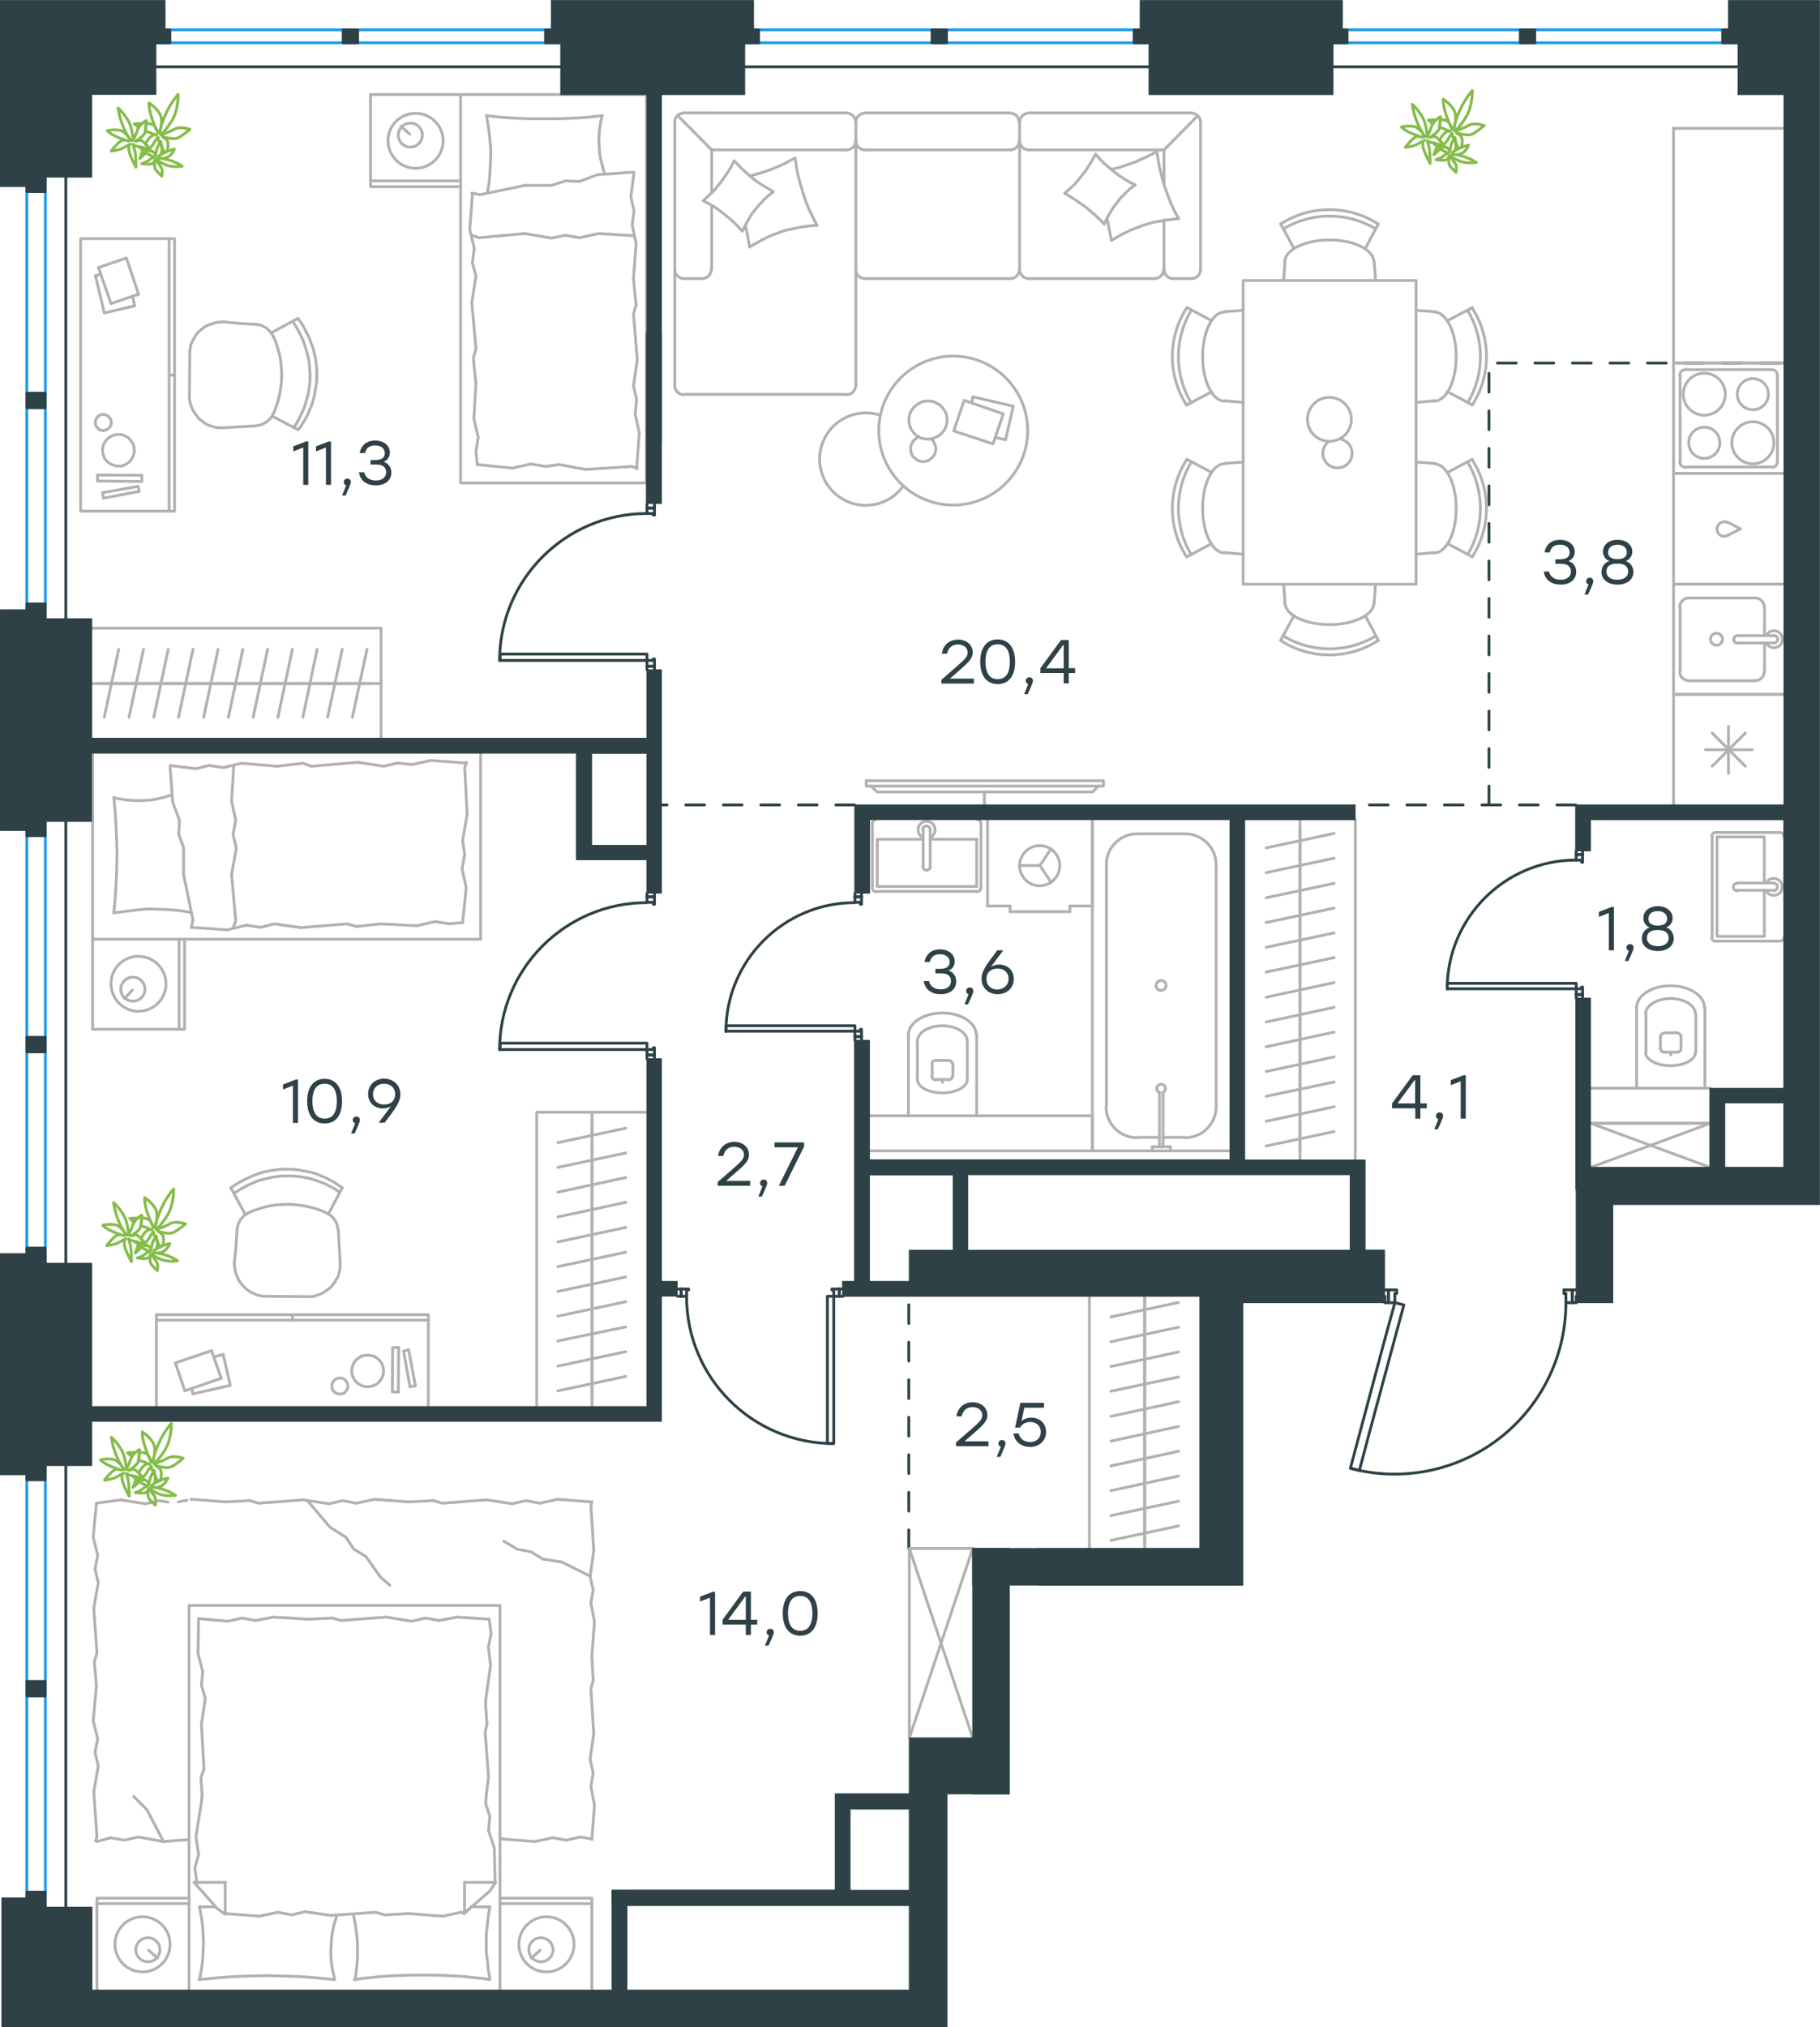 <?xml version="1.0" encoding="utf-8"?>
<!-- Generator: Adobe Illustrator 26.5.0, SVG Export Plug-In . SVG Version: 6.00 Build 0)  -->
<svg version="1.1" id="Слой_1" xmlns="http://www.w3.org/2000/svg" xmlns:xlink="http://www.w3.org/1999/xlink" x="0px" y="0px"
	 viewBox="0 0 970.5 1080.5" style="enable-background:new 0 0 970.5 1080.5;" xml:space="preserve">
<style type="text/css">
	
		.st0{fill:none;stroke:#2D4146;stroke-width:1.5;stroke-linecap:round;stroke-linejoin:round;stroke-miterlimit:22.926;stroke-dasharray:10;}
	.st1{fill:none;stroke:#2D4146;stroke-width:1.5;stroke-linecap:round;stroke-linejoin:round;stroke-miterlimit:22.926;}
	.st2{fill:none;stroke:#B2B1B0;stroke-width:1.5;stroke-linecap:round;stroke-linejoin:round;stroke-miterlimit:22.926;}
	.st3{fill:none;stroke:#1D9CEB;stroke-width:1.5;stroke-linecap:round;stroke-linejoin:round;stroke-miterlimit:22.926;}
	
		.st4{fill-rule:evenodd;clip-rule:evenodd;fill:#2D4146;stroke:#2D4146;stroke-width:0.5;stroke-linecap:round;stroke-linejoin:round;stroke-miterlimit:10;}
	.st5{fill:#2D4146;}
	.st6{fill:none;stroke:#84BC4A;stroke-width:1.5;stroke-linecap:round;stroke-linejoin:round;stroke-miterlimit:22.926;}
</style>
<polyline class="st0" points="794,429 794,193.5 951,193.5 "/>
<line class="st0" x1="455.7" y1="429" x2="352.7" y2="429"/>
<line class="st0" x1="840.2" y1="429" x2="722.6" y2="429"/>
<line class="st0" x1="484.6" y1="825.4" x2="484.6" y2="690.9"/>
<line class="st1" x1="345" y1="478" x2="345" y2="476.1"/>
<polyline class="st1" points="345,564.4 345,562.3 345,559.4 "/>
<line class="st1" x1="345" y1="480.9" x2="345" y2="478"/>
<path class="st1" d="M344.9,481.1c-43.3,0-78.5,35.1-78.5,78.4"/>
<line class="st1" x1="349" y1="478" x2="349" y2="481.9"/>
<line class="st1" x1="349" y1="562.3" x2="349" y2="564.4"/>
<line class="st1" x1="345" y1="559.4" x2="348.4" y2="559.4"/>
<polyline class="st1" points="349,562.3 349,558.4 348.4,558.4 348.4,559.4 "/>
<line class="st1" x1="348.4" y1="480.9" x2="348.4" y2="481.9"/>
<line class="st1" x1="349" y1="476.1" x2="349" y2="478"/>
<line class="st1" x1="345" y1="480.9" x2="348.4" y2="480.9"/>
<line class="st1" x1="348.4" y1="481.9" x2="349" y2="481.9"/>
<line class="st1" x1="345" y1="562.3" x2="349" y2="562.3"/>
<line class="st1" x1="345" y1="478" x2="349" y2="478"/>
<line class="st1" x1="345" y1="562.3" x2="349" y2="562.3"/>
<line class="st1" x1="345" y1="478" x2="349" y2="478"/>
<polygon class="st1" points="266.7,559.4 266.7,556 288.1,556 345,556 345,559.4 323.6,559.4 "/>
<line class="st1" x1="363.2" y1="690.9" x2="361.3" y2="690.9"/>
<polyline class="st1" points="449.6,690.9 447.5,690.9 444.6,690.9 "/>
<line class="st1" x1="366.1" y1="690.9" x2="363.2" y2="690.9"/>
<path class="st1" d="M366.1,691c0,43.3,35.1,78.4,78.4,78.4"/>
<line class="st1" x1="363.2" y1="687" x2="367.1" y2="687"/>
<line class="st1" x1="447.5" y1="687" x2="449.6" y2="687"/>
<line class="st1" x1="444.6" y1="690.9" x2="444.6" y2="687.5"/>
<polyline class="st1" points="447.5,687 443.6,687 443.6,687.5 444.6,687.5 "/>
<line class="st1" x1="366.1" y1="687.5" x2="367.1" y2="687.5"/>
<line class="st1" x1="361.3" y1="687" x2="363.2" y2="687"/>
<line class="st1" x1="366.1" y1="690.9" x2="366.1" y2="687.5"/>
<line class="st1" x1="367.1" y1="687.5" x2="367.1" y2="687"/>
<line class="st1" x1="447.5" y1="690.9" x2="447.5" y2="687"/>
<line class="st1" x1="363.2" y1="690.9" x2="363.2" y2="687"/>
<line class="st1" x1="447.5" y1="690.9" x2="447.5" y2="687"/>
<line class="st1" x1="363.2" y1="690.9" x2="363.2" y2="687"/>
<polygon class="st1" points="444.6,769.3 441.2,769.3 441.2,747.8 441.2,690.9 444.6,690.9 444.6,712.5 "/>
<line class="st1" x1="455.9" y1="478" x2="455.9" y2="476.1"/>
<polyline class="st1" points="455.9,554.6 455.9,552.5 455.9,549.6 "/>
<line class="st1" x1="455.9" y1="480.9" x2="455.9" y2="478"/>
<path class="st1" d="M455.8,481.1c-37.9,0-68.7,30.8-68.7,68.7"/>
<line class="st1" x1="459.4" y1="478" x2="459.4" y2="481.9"/>
<line class="st1" x1="459.4" y1="552.5" x2="459.4" y2="554.6"/>
<line class="st1" x1="455.9" y1="549.6" x2="458.8" y2="549.6"/>
<polyline class="st1" points="459.4,552.5 459.4,548.6 458.8,548.6 458.8,549.6 "/>
<line class="st1" x1="458.8" y1="480.9" x2="458.8" y2="481.9"/>
<line class="st1" x1="459.4" y1="476.1" x2="459.4" y2="478"/>
<line class="st1" x1="455.9" y1="480.9" x2="458.8" y2="480.9"/>
<line class="st1" x1="458.8" y1="481.9" x2="459.4" y2="481.9"/>
<line class="st1" x1="455.9" y1="552.5" x2="459.4" y2="552.5"/>
<line class="st1" x1="455.9" y1="478" x2="459.4" y2="478"/>
<line class="st1" x1="455.9" y1="552.5" x2="459.4" y2="552.5"/>
<line class="st1" x1="455.9" y1="478" x2="459.4" y2="478"/>
<polygon class="st1" points="387.2,549.6 387.2,546.7 408.8,546.7 455.9,546.7 455.9,549.6 434.3,549.6 "/>
<line class="st1" x1="840.5" y1="455.5" x2="840.5" y2="453.5"/>
<polyline class="st1" points="840.5,532 840.5,530.1 840.5,527 "/>
<line class="st1" x1="840.5" y1="458.4" x2="840.5" y2="455.5"/>
<path class="st1" d="M840.4,458.4c-37.9,0-68.7,30.8-68.7,68.7"/>
<line class="st1" x1="843.9" y1="455.5" x2="843.9" y2="459.5"/>
<line class="st1" x1="843.9" y1="530.1" x2="843.9" y2="532"/>
<line class="st1" x1="840.5" y1="527" x2="843.4" y2="527"/>
<polyline class="st1" points="843.9,530.1 843.9,526.1 843.4,526.1 843.4,527 "/>
<line class="st1" x1="843.4" y1="458.4" x2="843.4" y2="459.5"/>
<line class="st1" x1="843.9" y1="453.5" x2="843.9" y2="455.5"/>
<line class="st1" x1="840.5" y1="458.4" x2="843.4" y2="458.4"/>
<line class="st1" x1="843.4" y1="459.5" x2="843.9" y2="459.5"/>
<line class="st1" x1="840.5" y1="530.1" x2="843.9" y2="530.1"/>
<line class="st1" x1="840.5" y1="455.5" x2="843.9" y2="455.5"/>
<line class="st1" x1="840.5" y1="530.1" x2="843.9" y2="530.1"/>
<line class="st1" x1="840.5" y1="455.5" x2="843.9" y2="455.5"/>
<polygon class="st1" points="771.7,527 771.7,524.1 793.3,524.1 840.5,524.1 840.5,527 818.9,527 "/>
<line class="st1" x1="838.4" y1="694.3" x2="840.5" y2="694.3"/>
<polyline class="st1" points="738.5,694.3 740.4,694.3 743.8,694.3 "/>
<line class="st1" x1="835" y1="694.3" x2="838.4" y2="694.3"/>
<path class="st1" d="M720.1,782.6c27.4,7.3,56.7,1.5,79.2-15.8c22.5-17.3,35.7-44,35.7-72.4"/>
<line class="st1" x1="838.4" y1="687.5" x2="834" y2="687.5"/>
<line class="st1" x1="740.4" y1="687.5" x2="738.5" y2="687.5"/>
<line class="st1" x1="743.8" y1="694.3" x2="743.8" y2="689.4"/>
<polyline class="st1" points="740.4,687.5 744.8,687.5 744.8,689.4 743.8,689.4 "/>
<polyline class="st1" points="738.5,694.3 738.5,693.8 738.5,690.9 "/>
<line class="st1" x1="835" y1="689.4" x2="834" y2="689.4"/>
<line class="st1" x1="840.5" y1="687.5" x2="838.4" y2="687.5"/>
<polyline class="st1" points="840.5,694.3 840.5,693.8 840.5,690.9 "/>
<line class="st1" x1="835" y1="694.3" x2="835" y2="689.4"/>
<line class="st1" x1="834" y1="689.4" x2="834" y2="687.5"/>
<line class="st1" x1="740.4" y1="694.3" x2="740.4" y2="687.5"/>
<line class="st1" x1="838.4" y1="694.3" x2="838.4" y2="687.5"/>
<line class="st1" x1="740.4" y1="694.3" x2="740.4" y2="687.5"/>
<line class="st1" x1="838.4" y1="694.3" x2="838.4" y2="687.5"/>
<polygon class="st1" points="738.1,715.1 720.1,782.5 724.9,783.7 730.4,762.9 748.6,695.5 743.8,694.3 "/>
<g>
	<line class="st1" x1="345" y1="270.8" x2="345" y2="268.7"/>
	<polyline class="st1" points="345,357 345,355.1 345,352 	"/>
	<line class="st1" x1="345" y1="273.7" x2="345" y2="270.8"/>
	<path class="st1" d="M344.9,273.7c-43.3,0-78.5,35.1-78.5,78.4"/>
	<line class="st1" x1="349" y1="270.8" x2="349" y2="274.5"/>
	<line class="st1" x1="349" y1="355.1" x2="349" y2="357"/>
	<line class="st1" x1="345" y1="352" x2="348.4" y2="352"/>
	<polyline class="st1" points="349,355.1 349,351.2 348.4,351.2 348.4,352 	"/>
	<line class="st1" x1="348.4" y1="273.7" x2="348.4" y2="274.5"/>
	<line class="st1" x1="349" y1="268.7" x2="349" y2="270.8"/>
	<line class="st1" x1="345" y1="273.7" x2="348.4" y2="273.7"/>
	<line class="st1" x1="348.4" y1="274.5" x2="349" y2="274.5"/>
	<line class="st1" x1="345" y1="355.1" x2="349" y2="355.1"/>
	<line class="st1" x1="345" y1="270.8" x2="349" y2="270.8"/>
	<line class="st1" x1="345" y1="355.1" x2="349" y2="355.1"/>
	<line class="st1" x1="345" y1="270.8" x2="349" y2="270.8"/>
	<polygon class="st1" points="266.7,352 266.7,348.6 288.1,348.6 345,348.6 345,352 323.6,352 	"/>
</g>
<line class="st2" x1="315.7" y1="744.1" x2="315.7" y2="730.9"/>
<line class="st2" x1="333.7" y1="733.6" x2="297.5" y2="741.3"/>
<line class="st2" x1="315.7" y1="730.9" x2="315.7" y2="717.7"/>
<line class="st2" x1="333.7" y1="720.4" x2="297.5" y2="728.1"/>
<line class="st2" x1="315.7" y1="717.7" x2="315.7" y2="704.3"/>
<line class="st2" x1="333.7" y1="707.2" x2="297.5" y2="714.7"/>
<line class="st2" x1="315.7" y1="704.3" x2="315.7" y2="691.1"/>
<line class="st2" x1="333.7" y1="693.8" x2="297.5" y2="701.5"/>
<line class="st2" x1="315.7" y1="691.1" x2="315.7" y2="677.9"/>
<line class="st2" x1="333.7" y1="680.6" x2="297.5" y2="688.3"/>
<line class="st2" x1="315.7" y1="749.7" x2="315.7" y2="592.8"/>
<line class="st2" x1="315.7" y1="677.9" x2="315.7" y2="664.7"/>
<line class="st2" x1="333.7" y1="667.4" x2="297.5" y2="675.1"/>
<line class="st2" x1="315.7" y1="664.7" x2="315.7" y2="651.3"/>
<line class="st2" x1="333.7" y1="654.2" x2="297.5" y2="661.9"/>
<line class="st2" x1="315.7" y1="651.3" x2="315.7" y2="638.1"/>
<line class="st2" x1="333.7" y1="640.8" x2="297.5" y2="648.6"/>
<line class="st2" x1="315.7" y1="638.1" x2="315.7" y2="624.9"/>
<line class="st2" x1="333.7" y1="627.6" x2="297.5" y2="635.4"/>
<line class="st2" x1="315.7" y1="624.9" x2="315.7" y2="611.7"/>
<line class="st2" x1="333.7" y1="614.5" x2="297.5" y2="622.2"/>
<line class="st2" x1="315.7" y1="611.7" x2="315.7" y2="598.5"/>
<line class="st2" x1="333.7" y1="601.3" x2="297.5" y2="609"/>
<polyline class="st2" points="345,592.8 286.2,592.8 286.2,749.7 "/>
<line class="st2" x1="524.9" y1="422.1" x2="524.9" y2="428.9"/>
<polyline class="st2" points="585.7,419 582.6,422.1 467.8,422.1 464.5,419 "/>
<rect x="461.9" y="416.1" class="st2" width="126.5" height="2.9"/>
<line class="st2" x1="940.9" y1="357.8" x2="940.9" y2="342.7"/>
<path class="st2" d="M915.3,343.9c1.8,0,3.2-1.4,3.2-3.2c0-1.8-1.4-3.2-3.2-3.2c-1.8,0-3.2,1.4-3.2,3.2
	C912.2,342.5,913.6,343.9,915.3,343.9"/>
<path class="st2" d="M926.5,338.8c-1.1,0-2,0.9-2,2c0,1.1,0.9,2,2,2"/>
<line class="st2" x1="946.1" y1="342.7" x2="926.6" y2="342.7"/>
<path class="st2" d="M946,342.7c1.1,0,2-0.9,2-2c0-1.1-0.9-2-2-2"/>
<line class="st2" x1="946.1" y1="338.8" x2="926.6" y2="338.8"/>
<path class="st2" d="M941.9,342.7c0.9,1.9,3,2.9,5.1,2.4c2.1-0.5,3.5-2.3,3.5-4.4c0-2.1-1.5-4-3.5-4.4c-2.1-0.5-4.2,0.5-5.1,2.4"/>
<path class="st2" d="M935.9,362.8c2.7,0,4.9-2.2,4.9-4.9"/>
<path class="st2" d="M940.8,323.6c0-2.7-2.2-4.9-4.9-4.9"/>
<path class="st2" d="M895.7,357.9c0,2.7,2.2,4.9,4.9,4.9"/>
<path class="st2" d="M900.6,318.7c-2.7,0-4.9,2.2-4.9,4.9"/>
<line class="st2" x1="936" y1="362.8" x2="900.7" y2="362.8"/>
<line class="st2" x1="895.9" y1="357.8" x2="895.9" y2="323.5"/>
<line class="st2" x1="900.7" y1="318.7" x2="936" y2="318.7"/>
<line class="st2" x1="940.9" y1="323.5" x2="940.9" y2="338.8"/>
<polyline class="st2" points="951.2,370.1 892.4,370.1 892.4,311.3 951.2,311.3 "/>
<path class="st2" d="M908.8,221.3c6.2,0,11.2-5,11.2-11.2c0-6.2-5-11.2-11.2-11.2c-6.2,0-11.2,5-11.2,11.2
	C897.6,216.3,902.6,221.3,908.8,221.3"/>
<path class="st2" d="M908.8,244.3c4.6,0,8.3-3.7,8.3-8.3c0-4.6-3.7-8.3-8.3-8.3c-4.6,0-8.3,3.7-8.3,8.3
	C900.5,240.6,904.2,244.3,908.8,244.3"/>
<path class="st2" d="M934.7,247.2c6.2,0,11.2-5,11.2-11.2c0-6.2-5-11.2-11.2-11.2c-6.2,0-11.2,5-11.2,11.2
	C923.5,242.2,928.5,247.2,934.7,247.2"/>
<path class="st2" d="M934.7,218.4c4.6,0,8.3-3.7,8.3-8.3c0-4.6-3.7-8.3-8.3-8.3c-4.6,0-8.3,3.7-8.3,8.3
	C926.4,214.7,930.1,218.4,934.7,218.4"/>
<path class="st2" d="M895.7,246.1c0,1.6,1.4,3,3,3"/>
<path class="st2" d="M898.7,197c-1.6,0-3,1.3-3,3"/>
<path class="st2" d="M944.8,249.1c1.7,0,3-1.4,3-3"/>
<path class="st2" d="M947.8,200c0-1.6-1.3-3-3-3"/>
<line class="st2" x1="895.9" y1="246" x2="895.9" y2="199.9"/>
<line class="st2" x1="944.9" y1="248.9" x2="898.8" y2="248.9"/>
<line class="st2" x1="947.8" y1="199.9" x2="947.8" y2="246"/>
<line class="st2" x1="898.8" y1="197" x2="944.9" y2="197"/>
<polyline class="st2" points="951.2,252.3 892.4,252.3 892.4,193.5 951.2,193.5 "/>
<path class="st2" d="M921,278.4c-1.6-0.7-3.5-0.2-4.6,1.2c-1.1,1.4-1.1,3.3,0,4.8c1.1,1.4,3,1.9,4.6,1.1"/>
<polyline class="st2" points="921.1,285.4 928.1,281.9 921.1,278.2 "/>
<polyline class="st2" points="951.2,311.3 892.4,311.3 892.4,252.3 951.2,252.3 "/>
<line class="st2" x1="379.5" y1="79.9" x2="379.5" y2="102.8"/>
<line class="st2" x1="620.7" y1="117.4" x2="620.7" y2="143.5"/>
<polygon class="st2" points="395.9,123.3 397.3,120.2 399,117.3 400.7,114.3 402.8,111.6 405,109 407.2,106.6 409.8,104.2 
	412.4,102.2 409.5,100.4 406.5,98.7 403.8,96.9 401.3,95 398.7,92.7 396.1,90.5 393.9,88.1 391.5,85.7 389.9,88.8 388.2,91.7 
	386.3,94.4 384.3,97.2 382.2,99.8 380,102.3 377.4,104.7 375,107 377.9,108.5 380.8,110.2 383.6,112.1 386.2,114.2 388.7,116.2 
	391.3,118.5 393.7,120.9 "/>
<polyline class="st2" points="397.5,120.2 398.7,125.8 399.2,128.7 399.7,131.7 401.8,130.4 403.8,129.3 405.9,128.1 408.1,127 
	410.2,126 412.4,125.1 414.6,124.3 416.8,123.4 419.2,122.7 421.5,122.2 423.9,121.7 426.1,121.2 428.5,120.9 430.9,120.5 
	433.3,120.2 435.7,120.2 433.5,115.9 431.4,111.6 429.7,107.3 428.2,102.8 426.8,98.2 425.6,93.6 424.7,89 424,84.2 421.1,85.7 
	418.4,87.2 415.3,88.6 412.4,89.8 409.3,91 406.2,92 403.1,92.9 400,93.8 "/>
<polyline class="st2" points="590.4,116.6 591.5,122.4 592.1,125.3 592.6,128.2 594.6,127 596.7,125.8 598.8,124.6 601,123.6 
	603,122.6 605.3,121.7 607.5,120.9 609.7,120 612.1,119.3 614.4,118.6 616.8,118.1 619,117.8 621.4,117.3 623.8,117.1 626.2,116.7 
	628.6,116.6 626.3,112.5 624.3,108.2 622.6,103.7 621,99.3 619.7,94.8 618.5,90.2 617.6,85.4 616.9,80.7 614,82.3 611.3,83.7 
	608.2,85 605.3,86.4 602.2,87.4 599.1,88.5 596,89.5 592.9,90.2 "/>
<polygon class="st2" points="588.8,119.5 590.2,116.4 591.9,113.5 593.6,110.7 595.6,108 597.7,105.4 600.1,103 602.5,100.6 
	605.3,98.6 602.2,97 599.4,95.3 596.5,93.4 593.9,91.4 591.4,89.3 588.8,87.1 586.4,84.7 584.2,82.1 582.6,85 580.9,87.9 579,90.9 
	577,93.4 574.9,96 572.7,98.6 570.3,100.8 567.7,103 570.6,104.7 573.5,106.6 576.3,108.5 579,110.4 581.6,112.6 584,114.7 
	586.6,117.1 "/>
<line class="st2" x1="620.7" y1="79.9" x2="638.7" y2="61.7"/>
<polyline class="st2" points="451.5,79.9 379.5,79.9 361.3,61.5 "/>
<line class="st2" x1="538.7" y1="79.9" x2="461.2" y2="79.9"/>
<line class="st2" x1="620.7" y1="79.9" x2="548.7" y2="79.9"/>
<path class="st2" d="M451.4,79.9c2.7,0,4.9-2.2,4.9-4.9"/>
<path class="st2" d="M456.3,75c0,2.7,2.2,4.9,4.9,4.9"/>
<path class="st2" d="M538.7,79.9c2.7,0,4.9-2.2,4.9-4.9"/>
<path class="st2" d="M543.7,75c0,2.7,2.2,4.9,4.9,4.9"/>
<line class="st2" x1="451.5" y1="210.2" x2="364.7" y2="210.2"/>
<line class="st2" x1="456.4" y1="65.1" x2="456.4" y2="205.4"/>
<line class="st2" x1="543.7" y1="143.5" x2="543.7" y2="65.1"/>
<line class="st2" x1="451.5" y1="60.2" x2="364.7" y2="60.2"/>
<line class="st2" x1="538.7" y1="60.2" x2="461.2" y2="60.2"/>
<line class="st2" x1="538.7" y1="148.5" x2="461.2" y2="148.5"/>
<line class="st2" x1="615.7" y1="148.5" x2="548.7" y2="148.5"/>
<path class="st2" d="M456.3,65.2c0-2.7-2.2-4.9-4.9-4.9"/>
<path class="st2" d="M461.2,60.3c-2.7,0-4.9,2.2-4.9,4.9"/>
<path class="st2" d="M543.5,65.2c0-2.7-2.2-4.9-4.9-4.9"/>
<path class="st2" d="M548.6,60.3c-2.7,0-4.9,2.2-4.9,4.9"/>
<path class="st2" d="M456.3,143.6c0,2.7,2.2,4.9,4.9,4.9"/>
<path class="st2" d="M359.8,205.5c0,2.7,2.2,4.9,4.9,4.9"/>
<path class="st2" d="M451.4,210.4c2.7,0,4.9-2.2,4.9-4.9"/>
<path class="st2" d="M538.7,148.5c2.7,0,4.9-2.2,4.9-4.9"/>
<path class="st2" d="M543.7,143.6c0,2.7,2.2,4.9,4.9,4.9"/>
<path class="st2" d="M615.6,148.5c2.7,0,4.9-2.2,4.9-4.9"/>
<path class="st2" d="M364.6,60.3c-2.7,0-4.9,2.2-4.9,4.9"/>
<path class="st2" d="M359.8,143.6c0,2.7,2.2,4.9,4.9,4.9"/>
<path class="st2" d="M374.4,148.5c2.7,0,4.9-2.2,4.9-4.9"/>
<path class="st2" d="M640.2,65.2c0-2.7-2.2-4.9-4.9-4.9"/>
<path class="st2" d="M635.3,148.5c2.7,0,4.9-2.2,4.9-4.9"/>
<path class="st2" d="M620.7,143.6c0,2.7,2.2,4.9,4.9,4.9"/>
<line class="st2" x1="359.8" y1="205.4" x2="359.8" y2="65.1"/>
<line class="st2" x1="364.7" y1="60.2" x2="379.5" y2="60.2"/>
<line class="st2" x1="379.5" y1="109.4" x2="379.5" y2="143.5"/>
<line class="st2" x1="374.5" y1="148.5" x2="364.7" y2="148.5"/>
<line class="st2" x1="640.2" y1="143.5" x2="640.2" y2="65.1"/>
<line class="st2" x1="635.4" y1="60.2" x2="548.7" y2="60.2"/>
<line class="st2" x1="620.7" y1="79.9" x2="620.7" y2="98.4"/>
<line class="st2" x1="625.7" y1="148.5" x2="635.4" y2="148.5"/>
<polyline class="st2" points="496.6,234 497.1,234.5 497.6,235 497.9,235.7 498.3,236.4 498.6,237.1 498.8,237.8 499,238.5 
	499,239.3 499,240 498.8,240.7 498.5,241.9 497.8,243.1 497.1,243.9 496,244.8 494.9,245.5 493.6,245.8 493,246 492.3,246 
	491.6,246 490.9,245.8 489.5,245.5 488.5,244.8 487.5,243.9 486.6,243.1 486.1,241.9 485.8,240.7 485.6,240 485.6,239.3 
	485.6,238.1 485.9,237.3 486.3,236.2 486.8,235.4 487.3,234.7 488.2,234 489,233.3 489.9,232.8 "/>
<polygon class="st2" points="494.9,234 495.9,234 496.9,233.8 497.9,233.5 498.8,233.1 499.6,232.8 500.5,232.3 501.4,231.6 
	502,231.1 502.7,230.2 503.3,229.6 503.8,228.7 504.3,227.8 504.6,226.8 504.8,225.9 505,224.9 505.1,223.9 505,222.9 504.8,221.8 
	504.6,220.8 504.3,219.9 503.8,219.1 503.3,218.2 502.7,217.4 502,216.7 501.4,216 500.5,215.5 499.6,215 498.8,214.5 497.9,214.1 
	496.9,213.9 495.9,213.8 494.9,213.6 493.8,213.8 492.8,213.9 491.9,214.1 490.9,214.5 490.1,215 489.2,215.5 488.5,216 
	487.7,216.7 487,217.4 486.5,218.2 485.9,219.1 485.4,219.9 485.1,220.8 484.9,221.8 484.7,222.9 484.7,223.9 484.7,224.9 
	484.9,225.9 485.1,227 485.4,227.8 485.9,228.9 486.5,229.6 487,230.4 487.7,231.1 488.3,231.8 489,232.3 489.9,232.8 490.7,233.3 
	491.8,233.7 492.8,233.8 493.8,234 "/>
<polygon class="st2" points="529.5,236.6 508.6,229.7 514.1,213.4 535,220.6 "/>
<polyline class="st2" points="518.2,214.8 518.7,211.5 540.3,216.5 "/>
<polyline class="st2" points="540.3,216.5 536.2,234.4 530.7,233.1 "/>
<path class="st2" d="M469.4,221.3c-12-3.9-25.1,1.8-30.2,13.4c-5.2,11.5-0.7,25.1,10.3,31.4c11,6.3,24.9,3.2,32.2-7.1"/>
<path class="st2" d="M468.6,229.5c0,21.9,17.8,39.7,39.7,39.7s39.7-17.8,39.7-39.7s-17.8-39.7-39.7-39.7S468.6,207.6,468.6,229.5"/>
<path class="st2" d="M733.6,122c-15.2-9.1-34.1-9.1-49.3,0"/>
<path class="st2" d="M734.9,119.4c-15.8-10.2-36.2-10.2-52,0"/>
<line class="st2" x1="690" y1="132.5" x2="682.9" y2="119.3"/>
<line class="st2" x1="728" y1="132.5" x2="735" y2="119.3"/>
<line class="st2" x1="732.8" y1="139.5" x2="733.5" y2="149.5"/>
<line class="st2" x1="685.2" y1="139.5" x2="684.5" y2="149.5"/>
<path class="st2" d="M732.6,139.6c0-6.5-10.6-11.7-23.7-11.7c-13.1,0-23.8,5.3-23.8,11.7"/>
<path class="st2" d="M684.3,339c15.2,9.1,34.1,9.1,49.3,0"/>
<path class="st2" d="M682.9,341.4c15.8,10.2,36.2,10.2,52,0"/>
<line class="st2" x1="690" y1="328.1" x2="682.9" y2="341.3"/>
<line class="st2" x1="728" y1="328.1" x2="735" y2="341.3"/>
<line class="st2" x1="732.8" y1="321.1" x2="733.5" y2="311.3"/>
<line class="st2" x1="685.2" y1="321.1" x2="684.5" y2="311.3"/>
<path class="st2" d="M685.2,321.2c0,6.5,10.6,11.7,23.8,11.7c13.1,0,23.7-5.3,23.7-11.7"/>
<path class="st2" d="M782.6,295.6c9.1-15.2,9.1-34.1,0-49.3"/>
<path class="st2" d="M785,296.9c10.2-15.8,10.2-36.1,0-51.9"/>
<line class="st2" x1="771.9" y1="251.8" x2="785.1" y2="244.8"/>
<line class="st2" x1="771.9" y1="289.7" x2="785.1" y2="296.8"/>
<line class="st2" x1="764.9" y1="294.5" x2="755.1" y2="295.4"/>
<line class="st2" x1="764.9" y1="247" x2="755.1" y2="246.3"/>
<path class="st2" d="M764.8,294.7c6.5,0,11.7-10.6,11.7-23.8c0-13.1-5.3-23.7-11.7-23.7"/>
<path class="st2" d="M635.2,246.3c-9.1,15.2-9.1,34.1,0,49.3"/>
<path class="st2" d="M632.8,245c-10.2,15.8-10.2,36.2,0,51.9"/>
<line class="st2" x1="646.1" y1="251.8" x2="632.9" y2="244.8"/>
<line class="st2" x1="646.1" y1="289.7" x2="632.9" y2="296.8"/>
<line class="st2" x1="653.1" y1="294.5" x2="662.9" y2="295.4"/>
<line class="st2" x1="653.1" y1="247" x2="662.9" y2="246.3"/>
<path class="st2" d="M653,247.2c-6.5,0-11.7,10.6-11.7,23.7c0,13.1,5.2,23.8,11.7,23.8"/>
<path class="st2" d="M782.6,214.7c9.1-15.2,9.1-34.1,0-49.3"/>
<path class="st2" d="M785,216c10.2-15.8,10.2-36.1,0-51.9"/>
<line class="st2" x1="771.9" y1="170.9" x2="785.1" y2="163.9"/>
<line class="st2" x1="771.9" y1="208.8" x2="785.1" y2="215.8"/>
<line class="st2" x1="764.9" y1="213.6" x2="755.1" y2="214.5"/>
<line class="st2" x1="764.9" y1="166.1" x2="755.1" y2="165.4"/>
<path class="st2" d="M764.8,213.8c6.5,0,11.7-10.6,11.7-23.8c0-13.1-5.3-23.7-11.7-23.7"/>
<path class="st2" d="M635.2,165.4c-9.1,15.2-9.1,34.1,0,49.3"/>
<path class="st2" d="M632.8,164.1c-10.2,15.8-10.2,36.1,0,51.9"/>
<line class="st2" x1="646.1" y1="170.9" x2="632.9" y2="163.9"/>
<line class="st2" x1="646.1" y1="208.8" x2="632.9" y2="215.8"/>
<line class="st2" x1="653.1" y1="213.6" x2="662.9" y2="214.5"/>
<line class="st2" x1="653.1" y1="166.1" x2="662.9" y2="165.4"/>
<path class="st2" d="M653,166.3c-6.5,0-11.7,10.6-11.7,23.7c0,13.1,5.2,23.8,11.7,23.8"/>
<path class="st2" d="M708.6,235.3c-3,2.2-4.1,6.2-2.5,9.5c1.5,3.4,5.2,5.2,8.9,4.4c3.6-0.8,6.1-4.1,6-7.8c-0.1-3.7-2.8-6.8-6.5-7.5"
	/>
<path class="st2" d="M708.9,235.2c6.5,0,11.7-5.2,11.7-11.7c0-6.5-5.3-11.7-11.7-11.7c-6.5,0-11.7,5.3-11.7,11.7
	C697.2,230,702.4,235.2,708.9,235.2"/>
<rect x="662.9" y="149.5" class="st2" width="92.2" height="161.9"/>
<g>
	<line class="st2" x1="198.4" y1="364.3" x2="185.2" y2="364.3"/>
	<line class="st2" x1="187.9" y1="382.3" x2="195.7" y2="346.1"/>
	<line class="st2" x1="185.2" y1="364.3" x2="172" y2="364.3"/>
	<line class="st2" x1="174.7" y1="382.3" x2="182.5" y2="346.1"/>
	<line class="st2" x1="172" y1="364.3" x2="158.6" y2="364.3"/>
	<line class="st2" x1="161.5" y1="382.3" x2="169.1" y2="346.1"/>
	<line class="st2" x1="158.6" y1="364.3" x2="145.4" y2="364.3"/>
	<line class="st2" x1="148.2" y1="382.3" x2="155.9" y2="346.1"/>
	<line class="st2" x1="145.4" y1="364.3" x2="132.2" y2="364.3"/>
	<line class="st2" x1="135" y1="382.3" x2="142.7" y2="346.1"/>
	<line class="st2" x1="203.2" y1="364.3" x2="48" y2="364.3"/>
	<line class="st2" x1="132.2" y1="364.3" x2="119" y2="364.3"/>
	<line class="st2" x1="121.8" y1="382.3" x2="129.5" y2="346.1"/>
	<line class="st2" x1="119" y1="364.3" x2="105.6" y2="364.3"/>
	<line class="st2" x1="108.6" y1="382.3" x2="116.3" y2="346.1"/>
	<line class="st2" x1="105.6" y1="364.3" x2="92.4" y2="364.3"/>
	<line class="st2" x1="95.2" y1="382.3" x2="102.9" y2="346.1"/>
	<line class="st2" x1="92.4" y1="364.3" x2="79.2" y2="364.3"/>
	<line class="st2" x1="82" y1="382.3" x2="89.7" y2="346.1"/>
	<line class="st2" x1="79.2" y1="364.3" x2="66" y2="364.3"/>
	<line class="st2" x1="68.8" y1="382.3" x2="76.5" y2="346.1"/>
	<line class="st2" x1="66" y1="364.3" x2="52.8" y2="364.3"/>
	<line class="st2" x1="55.6" y1="382.3" x2="63.3" y2="346.1"/>
	<polyline class="st2" points="48,334.8 203.2,334.8 203.2,393.6 	"/>
</g>
<g>
	<line class="st2" x1="90.2" y1="199.9" x2="93.1" y2="199.9"/>
	<polygon class="st2" points="54.7,240 54.7,240.8 54.9,241.7 55,242.5 55.4,243.2 55.7,244.1 56.1,244.8 56.6,245.3 57.1,246 
		57.8,246.5 58.5,247 59.2,247.3 59.9,247.7 60.7,248 61.4,248.2 62.3,248.4 63.1,248.4 64,248.4 64.6,248.4 65.5,248.2 66.2,247.9 
		67.5,247.2 68.8,246.3 69.8,245.3 70.5,244.1 71.2,242.7 71.3,242 71.5,241.4 71.7,240 71.5,239.1 71.5,238.3 71.2,237.4 71,236.7 
		70.7,236 70.1,235.4 69.6,234.7 69.1,234 68.6,233.5 67.9,233 67.2,232.6 66.4,232.3 65.7,231.9 64.8,231.7 64,231.6 63.1,231.6 
		62.3,231.6 61.4,231.7 60.7,231.9 59.9,232.3 59.2,232.6 58.5,233 57.8,233.5 57.1,234 56.6,234.7 56.1,235.4 55.7,236 55.4,236.7 
		55,237.4 54.9,238.3 54.7,239.1 	"/>
	<polygon class="st2" points="50.8,225.2 50.9,226.1 51.1,226.8 51.6,227.6 52.1,228.1 52.6,228.7 53.5,229.2 54.2,229.3 55,229.5 
		55.9,229.3 56.7,229.2 57.4,228.7 58.1,228.1 58.6,227.6 59,226.8 59.3,226.1 59.3,225.2 59.3,224.4 59,223.5 58.6,222.8 
		58.1,222.2 57.4,221.6 56.7,221.3 55.9,220.9 55,220.9 54.2,220.9 53.5,221.3 52.6,221.6 52.1,222.2 51.6,222.8 51.1,223.5 
		50.9,224.4 	"/>
	<polyline class="st2" points="54.7,262.6 73.7,259.2 74.2,261.9 	"/>
	<line class="st2" x1="59.2" y1="161.8" x2="73.9" y2="156.8"/>
	<line class="st2" x1="74.2" y1="261.9" x2="55.2" y2="265.5"/>
	<line class="st2" x1="75.6" y1="253.3" x2="75.6" y2="256.6"/>
	<line class="st2" x1="55.2" y1="265.5" x2="54.7" y2="262.6"/>
	<line class="st2" x1="75.6" y1="256.6" x2="52" y2="256.4"/>
	<line class="st2" x1="71.8" y1="163" x2="70.7" y2="157.9"/>
	<polyline class="st2" points="73.9,156.8 67.4,137.5 52.5,142.6 59.2,161.8 	"/>
	<line class="st2" x1="52" y1="253.2" x2="75.6" y2="253.3"/>
	<polyline class="st2" points="50.9,146.9 55.6,166.8 71.8,163 	"/>
	<line class="st2" x1="52" y1="256.4" x2="52" y2="253.2"/>
	<line class="st2" x1="53.7" y1="146.2" x2="50.9" y2="146.9"/>
	<line class="st2" x1="90.2" y1="272.4" x2="90.2" y2="127.2"/>
	<rect x="43" y="127.2" class="st2" width="50.1" height="145.2"/>
	<polyline class="st2" points="136.5,227 138,226.6 139.6,226.3 140.9,225.6 142.1,224.9 143.3,223.9 144.4,222.8 145.2,221.5 
		145.9,220.1 	"/>
	<polyline class="st2" points="145.9,179.6 145.2,178.3 144.4,177.1 143.2,175.9 142.1,174.8 140.8,174.2 139.4,173.4 138,173.1 
		136.5,172.9 	"/>
	<polyline class="st2" points="119.5,171.6 118,171.7 116.3,171.7 114.5,172.1 113,172.6 111.4,173.1 109.9,173.8 108.5,174.7 
		107.3,175.7 106.1,176.7 104.9,177.9 104.1,179.3 103.2,180.7 102.5,182 101.8,183.6 101.5,185.3 101.2,187 101.2,188.7 	"/>
	<polyline class="st2" points="158.9,229 160.3,227.5 161.3,225.7 162.5,223.9 163.4,222.2 164.4,220.3 165.1,218.4 166,216.5 
		166.7,214.4 167.2,212.5 167.7,210.5 168,208.6 168.4,206.6 168.7,204.5 168.9,202.4 168.9,200.4 168.9,198.3 168.9,196.4 
		168.7,194.5 168.4,192.7 168.2,190.8 167.7,188.9 167.3,187 166.8,185.1 166.1,183.4 165.4,181.5 164.8,179.8 163.9,178.1 
		163,176.4 162.2,174.7 161.2,172.9 160.1,171.4 158.9,169.7 	"/>
	<polyline class="st2" points="146.1,219.8 147.1,217.2 148,214.6 148.7,212 149.3,209.3 149.7,206.7 150,204 150.2,201.2 
		150.2,198.5 150,195.9 149.8,193.5 149.5,191.1 149,188.7 148.3,186.3 147.6,183.9 146.8,181.5 145.7,179.3 	"/>
	<polyline class="st2" points="156.5,227.8 157.7,226.3 158.8,224.6 159.6,222.8 160.5,221.1 161.3,219.4 162,217.7 162.7,215.8 
		163.2,214.1 163.7,212.2 164.3,210.3 164.6,208.4 164.9,206.6 165.1,204.7 165.3,202.8 165.3,200.7 165.3,198.8 165.1,196.9 
		165.1,195.2 164.6,191.6 163.7,188 162.7,184.6 161.5,181.2 160,177.9 158.3,174.8 156.4,171.7 	"/>
	<polyline class="st2" points="101,210.8 101,212.5 101.3,214.4 101.8,216 102.4,217.7 103.2,219.1 104.1,220.6 105.1,221.8 
		106.1,223.2 107.5,224.2 108.7,225.2 110.1,226.1 111.6,226.8 113.2,227.3 114.9,227.8 116.6,228 118.3,228 119.2,228 	"/>
	<line class="st2" x1="158.9" y1="169.7" x2="144.6" y2="177.4"/>
	<line class="st2" x1="158.9" y1="229" x2="145.1" y2="221.8"/>
	<line class="st2" x1="119.2" y1="228" x2="136.5" y2="227"/>
	<polyline class="st2" points="119.5,171.6 128.2,172.4 136.5,172.9 	"/>
	<line class="st2" x1="101" y1="210.8" x2="101.2" y2="188.7"/>
</g>
<line class="st2" x1="913" y1="390.7" x2="930.7" y2="408.4"/>
<line class="st2" x1="930.7" y1="390.7" x2="913" y2="408.4"/>
<line class="st2" x1="909.4" y1="399.6" x2="934.3" y2="399.6"/>
<line class="st2" x1="921.7" y1="387.1" x2="921.7" y2="412.2"/>
<polyline class="st2" points="951.2,370.1 892.4,370.1 892.4,428.9 "/>
<line class="st2" x1="502.6" y1="575.4" x2="502.6" y2="576.9"/>
<path class="st2" d="M498.9,565.2c-1.1,0-2,0.9-2,2"/>
<path class="st2" d="M507.9,567.2c0-1.1-0.9-2-2-2"/>
<path class="st2" d="M496.9,573.6c0,1.1,0.9,2,2,2"/>
<path class="st2" d="M505.9,575.5c1.1,0,2-0.9,2-2"/>
<line class="st2" x1="497.1" y1="573.5" x2="497.1" y2="567.1"/>
<line class="st2" x1="499" y1="565.2" x2="506" y2="565.2"/>
<line class="st2" x1="508.1" y1="567.1" x2="508.1" y2="573.5"/>
<line class="st2" x1="506" y1="575.4" x2="499" y2="575.4"/>
<path class="st2" d="M489.2,575.4c0,3.9,5.9,7.1,13.3,7.1c7.3,0,13.3-3.2,13.3-7.1"/>
<line class="st2" x1="489.2" y1="555" x2="489.2" y2="575.4"/>
<path class="st2" d="M515.8,555c0-4.6-5.9-8.3-13.3-8.3c-7.3,0-13.3,3.7-13.3,8.3"/>
<line class="st2" x1="515.8" y1="555" x2="515.8" y2="575.4"/>
<path class="st2" d="M520.6,551.6c0-6.5-8.1-11.7-18.1-11.7c-10,0-18.1,5.3-18.1,11.7"/>
<line class="st2" x1="484.4" y1="551.5" x2="484.4" y2="594.7"/>
<line class="st2" x1="520.8" y1="551.5" x2="520.8" y2="594.7"/>
<polyline class="st2" points="463.8,594.7 582.5,594.7 582.5,613.4 463.8,613.4 "/>
<line class="st2" x1="606.5" y1="606.2" x2="618.3" y2="606.2"/>
<path class="st2" d="M620.1,582.3c1-0.5,1.5-1.5,1.3-2.6c-0.2-1.1-1.2-1.8-2.3-1.8c-1.1,0-2,0.8-2.2,1.8c-0.2,1.1,0.3,2.1,1.3,2.6"
	/>
<line class="st2" x1="618.3" y1="611.2" x2="618.3" y2="582.2"/>
<line class="st2" x1="620.2" y1="611.2" x2="620.2" y2="582.2"/>
<line class="st2" x1="624.1" y1="611.2" x2="624.1" y2="613.4"/>
<polyline class="st2" points="624.1,611.2 614.4,611.2 614.4,613.4 "/>
<path class="st2" d="M619.1,527.9c1.5,0,2.7-1.2,2.7-2.7c0-1.5-1.2-2.6-2.7-2.6c-1.5,0-2.6,1.2-2.6,2.6
	C616.4,526.7,617.6,527.9,619.1,527.9"/>
<path class="st2" d="M589.8,589.8c0,9.2,7.4,16.6,16.5,16.6"/>
<path class="st2" d="M631.9,606.4c9.2,0,16.6-7.4,16.6-16.6"/>
<path class="st2" d="M606.4,444.4c-9.1,0-16.5,7.4-16.5,16.5"/>
<path class="st2" d="M648.5,460.9c0-9.1-7.4-16.5-16.6-16.5"/>
<line class="st2" x1="632" y1="606.2" x2="620.2" y2="606.2"/>
<line class="st2" x1="590" y1="589.8" x2="590" y2="460.8"/>
<line class="st2" x1="606.5" y1="444.4" x2="632" y2="444.4"/>
<line class="st2" x1="648.5" y1="460.8" x2="648.5" y2="589.8"/>
<polyline class="st2" points="656,613.4 582.5,613.4 582.5,436.8 "/>
<line class="st2" x1="570.5" y1="482.9" x2="570.5" y2="485.9"/>
<line class="st2" x1="538.6" y1="482.9" x2="538.6" y2="485.9"/>
<line class="st2" x1="582.5" y1="482.9" x2="570.5" y2="482.9"/>
<line class="st2" x1="526.6" y1="482.9" x2="538.6" y2="482.9"/>
<polyline class="st2" points="560.5,452.4 554.5,461.3 560.5,470.3 "/>
<line class="st2" x1="554.5" y1="461.3" x2="543.7" y2="461.3"/>
<path class="st2" d="M565.1,461.4c0-5.9-4.8-10.7-10.7-10.7c-5.9,0-10.7,4.8-10.7,10.7c0,5.9,4.8,10.7,10.7,10.7
	C560.3,472.1,565.1,467.3,565.1,461.4"/>
<line class="st2" x1="582.5" y1="436.8" x2="582.5" y2="482.9"/>
<line class="st2" x1="570.5" y1="485.9" x2="538.6" y2="485.9"/>
<line class="st2" x1="526.6" y1="482.9" x2="526.6" y2="436.8"/>
<line class="st2" x1="496" y1="447.3" x2="520.8" y2="447.3"/>
<polyline class="st2" points="492.3,447.3 467.8,447.3 467.8,472.5 "/>
<polyline class="st2" points="467.8,472.5 520.8,472.5 520.8,447.3 "/>
<path class="st2" d="M521,475.2c1.1,0,2-0.9,2-2"/>
<path class="st2" d="M465.2,473.3c0,1.1,0.9,2,2,2"/>
<path class="st2" d="M523,438.8c0-1.1-0.9-2-2-2"/>
<path class="st2" d="M467.2,436.8c-1.1,0-2,0.9-2,2"/>
<path class="st2" d="M492.1,461.8c0,1.1,0.9,2,2,2c1.1,0,2-0.9,2-2"/>
<line class="st2" x1="496" y1="442.1" x2="496" y2="461.7"/>
<path class="st2" d="M496,442.2c0-1.1-0.9-2-2-2c-1.1,0-2,0.9-2,2"/>
<line class="st2" x1="492.3" y1="442.1" x2="492.3" y2="461.7"/>
<path class="st2" d="M496.1,446.3c1.9-0.9,2.9-3.1,2.4-5.1c-0.5-2.1-2.3-3.5-4.4-3.5c-2.1,0-3.9,1.5-4.4,3.5
	c-0.5,2.1,0.5,4.2,2.4,5.1"/>
<line class="st2" x1="523.1" y1="438.7" x2="523.1" y2="473.2"/>
<line class="st2" x1="521.1" y1="475.1" x2="467.2" y2="475.1"/>
<line class="st2" x1="465.2" y1="473.2" x2="465.2" y2="438.7"/>
<g>
	<line class="st2" x1="264" y1="1003.3" x2="263.6" y2="985.1"/>
	<polyline class="st2" points="314.7,840.1 299.5,832.5 289.5,831 	"/>
	<polyline class="st2" points="289.5,831 283.2,827.1 275.8,825.7 268.6,821.4 	"/>
	<polyline class="st2" points="87.2,981.5 78.3,964.5 71.3,957.5 	"/>
	<polyline class="st2" points="164.2,800.1 176,814 184.4,819.3 	"/>
	<line class="st2" x1="202.9" y1="840.6" x2="207.9" y2="844.9"/>
	<polyline class="st2" points="184.4,819.3 188.7,825.7 195.1,829.6 202.9,840.6 	"/>
	<line class="st2" x1="51.7" y1="981.5" x2="59.1" y2="979.5"/>
	<line class="st2" x1="87.2" y1="981.5" x2="100.8" y2="980.5"/>
	<polyline class="st2" points="59.1,979.5 66.3,980.8 73.7,979.1 87.2,981.5 	"/>
	<polyline class="st2" points="51.4,898.5 49.7,917.2 52.1,926.8 	"/>
	<polyline class="st2" points="50,954.9 51.7,978.8 51,981.2 	"/>
	<polyline class="st2" points="52.1,926.8 50.7,934 52.4,941.4 50,954.9 	"/>
	<polyline class="st2" points="51.4,801.2 49.7,819.3 52.1,828.9 	"/>
	<polyline class="st2" points="50,857.2 51.7,881 50.3,885.7 	"/>
	<polyline class="st2" points="52.1,828.9 50.7,836.3 52.4,843.5 50,857.2 	"/>
	<line class="st2" x1="50.3" y1="885.7" x2="51.4" y2="898.5"/>
	<line class="st2" x1="102.1" y1="799.1" x2="102" y2="799.1"/>
	<line class="st2" x1="99.7" y1="799.6" x2="95.1" y2="800.5"/>
	<line class="st2" x1="120.5" y1="800.5" x2="102.1" y2="799.1"/>
	<polyline class="st2" points="89.6,800.6 85,799.8 77.6,801.5 64.1,799.4 	"/>
	<line class="st2" x1="64.4" y1="799.4" x2="51.4" y2="801.2"/>
	<polyline class="st2" points="217.8,800.5 199.7,799.1 190.1,801.2 	"/>
	<polyline class="st2" points="161.8,799.4 138,801.2 133.3,799.8 	"/>
	<polyline class="st2" points="190.1,801.2 182.7,799.8 175.5,801.5 161.8,799.4 	"/>
	<line class="st2" x1="133.3" y1="799.8" x2="120.5" y2="800.5"/>
	<polyline class="st2" points="315.6,800.5 297.4,799.1 287.8,801.2 	"/>
	<polyline class="st2" points="259.7,799.4 235.7,801.2 231.1,799.8 	"/>
	<polyline class="st2" points="287.8,801.2 280.4,799.8 273.2,801.5 259.7,799.4 	"/>
	<line class="st2" x1="231.1" y1="799.8" x2="217.8" y2="800.5"/>
	<polyline class="st2" points="315.6,882.6 317,864.4 315.1,854.5 	"/>
	<polyline class="st2" points="316.6,826.3 315.1,802.5 315.6,800.5 	"/>
	<polyline class="st2" points="315.1,854.5 316.3,847.3 314.7,840.2 316.6,826.3 	"/>
	<polyline class="st2" points="315.6,980.5 317,962.1 315.1,952.2 	"/>
	<polyline class="st2" points="316.6,924.1 315.1,900.2 316.3,895.6 	"/>
	<polyline class="st2" points="315.1,952.2 316.3,945 314.7,937.6 316.6,924.1 	"/>
	<line class="st2" x1="316.3" y1="895.6" x2="315.6" y2="882.6"/>
	<polyline class="st2" points="266.9,980.1 285.2,981.5 294.8,979.5 	"/>
	<polyline class="st2" points="294.8,979.5 302,980.8 309.4,979.1 315.6,980.1 	"/>
	<polyline class="st2" points="217.8,1019.9 236,1021.3 246,1019.2 247.7,1019.6 	"/>
	<polyline class="st2" points="120.1,1019.9 138.3,1021.3 148.2,1019.2 	"/>
	<polyline class="st2" points="176.4,1020.9 200.4,1019.2 205,1020.6 	"/>
	<polyline class="st2" points="148.2,1019.2 155.6,1020.6 162.8,1018.9 176.4,1020.9 	"/>
	<line class="st2" x1="205" y1="1020.6" x2="217.8" y2="1019.9"/>
	<polyline class="st2" points="261.2,1016.3 260.4,1020.9 259.9,1025.9 259.3,1030.7 259.3,1035.5 259.3,1040.3 259.9,1045.1 
		260.4,1049.9 261.2,1054.7 	"/>
	<polyline class="st2" points="261.2,1055.1 256.8,1054.4 252.3,1054 247.9,1053.5 243.4,1053.2 238.8,1053 234.3,1052.8 
		229.7,1052.7 225.2,1052.7 220.6,1052.7 216.1,1052.8 211.7,1053 207,1053.2 202.6,1053.5 198,1054 193.5,1054.4 189,1055.1 	"/>
	<polyline class="st2" points="107.4,960.6 104.5,978.8 105.9,988.4 	"/>
	<polyline class="st2" points="105.9,988.4 103.9,995.7 104.9,1002.9 104.9,1003.6 	"/>
	<line class="st2" x1="107.8" y1="956.6" x2="107.4" y2="960.6"/>
	<polyline class="st2" points="108.8,909.9 107.4,919.1 108.8,942.9 107.1,947.6 107.8,956.6 	"/>
	<polyline class="st2" points="105.9,862.7 105.6,881.4 108.1,891 	"/>
	<polyline class="st2" points="108.1,891 107.4,898.2 109.5,905.2 108.8,909.9 	"/>
	<polyline class="st2" points="259,905.9 261.6,887.6 260.4,877.9 	"/>
	<polyline class="st2" points="260.4,877.9 261.9,870.8 260.9,863.4 	"/>
	<line class="st2" x1="259" y1="909.9" x2="259" y2="905.9"/>
	<polyline class="st2" points="259.3,956.6 260.5,947.2 258.7,923.4 259.7,918.8 259,909.9 	"/>
	<line class="st2" x1="263.6" y1="985.1" x2="260.5" y2="975.5"/>
	<polyline class="st2" points="260.5,975.5 261.2,968.1 259,961.3 259.3,956.6 	"/>
	<polyline class="st2" points="189.4,1055.1 189.9,1051.3 190.3,1047.7 190.6,1043.9 190.6,1040.5 190.6,1037.9 190.6,1035.4 
		190.4,1032.8 190.1,1030.2 189.7,1027.6 189.4,1025.2 188.9,1022.7 188.4,1020.3 	"/>
	<polyline class="st2" points="106.4,1055.1 107.3,1050.3 108,1045.4 108.3,1040.5 108.5,1035.9 108.3,1030.9 108,1026.1 
		107.3,1021.3 106.4,1016.5 	"/>
	<polyline class="st2" points="179.8,1020.6 178.9,1023.2 178.2,1025.6 177.7,1027.8 177.2,1030.2 176.9,1032.6 176.7,1035 
		176.5,1037.6 176.4,1040.2 176.5,1043.7 176.9,1047.5 177.6,1051.1 178.4,1054.7 	"/>
	<polyline class="st2" points="178.4,1055.1 169.5,1054.2 160.4,1053.5 151.5,1053.2 142.2,1053 133.3,1053.2 124.2,1053.5 
		115.2,1054.2 106.1,1055.1 	"/>
	<polyline class="st2" points="164.5,863 145.8,861.9 136.3,863.7 	"/>
	<polyline class="st2" points="136.3,863.7 129,862.4 121.7,864.1 105.9,862.7 	"/>
	<polyline class="st2" points="260.9,863 243.7,861.9 234.2,863.7 	"/>
	<polyline class="st2" points="205.9,861.9 182,863.7 177.4,862.4 	"/>
	<polyline class="st2" points="234.2,863.7 226.8,862.4 219.6,864.1 205.9,861.9 	"/>
	<line class="st2" x1="177.4" y1="862.4" x2="164.5" y2="863"/>
	<line class="st2" x1="103.5" y1="1003.3" x2="120.1" y2="1003.3"/>
	<polyline class="st2" points="247.3,1019.9 261.2,1007.9 264.3,1003.3 	"/>
	<line class="st2" x1="120.1" y1="1019.9" x2="120.1" y2="1003.3"/>
	<line class="st2" x1="261.2" y1="1016.3" x2="251.6" y2="1016.3"/>
	<polyline class="st2" points="103.5,1003.3 115.8,1017.2 120.1,1020.3 	"/>
	<line class="st2" x1="264.3" y1="1003.3" x2="247.7" y2="1003.3"/>
	<polyline class="st2" points="251.3,1016.3 247.7,1019.9 247.7,1003.3 	"/>
	<line class="st2" x1="114.8" y1="1016.3" x2="106.4" y2="1016.3"/>
	<g>
		<line class="st2" x1="79.3" y1="1039.5" x2="84" y2="1043.7"/>
		<path class="st2" d="M85.3,1039.2c0-3.6-2.9-6.4-6.4-6.4c-3.6,0-6.5,2.9-6.5,6.4c0,3.5,2.9,6.4,6.5,6.4
			C82.4,1045.6,85.3,1042.7,85.3,1039.2"/>
		<path class="st2" d="M90.7,1036.3c0-8.1-6.6-14.7-14.7-14.7c-8.1,0-14.7,6.6-14.7,14.7c0,8.1,6.6,14.7,14.7,14.7
			C84.1,1051,90.7,1044.4,90.7,1036.3"/>
		<line class="st2" x1="51.7" y1="1014.6" x2="100.8" y2="1014.6"/>
		<polyline class="st2" points="51.7,1060.7 51.7,1011.7 100.8,1011.7 		"/>
	</g>
	<polyline class="st2" points="266.6,1007.7 266.6,855.7 100.8,855.7 100.8,1060.7 	"/>
	<line class="st2" x1="266.6" y1="1007.7" x2="266.6" y2="1062.7"/>
	<g>
		<line class="st2" x1="288" y1="1039.5" x2="283.3" y2="1043.7"/>
		<path class="st2" d="M282,1039.2c0-3.6,2.9-6.4,6.4-6.4c3.6,0,6.5,2.9,6.5,6.4c0,3.5-2.9,6.4-6.5,6.4
			C284.9,1045.6,282,1042.7,282,1039.2"/>
		<path class="st2" d="M276.7,1036.3c0-8.1,6.6-14.7,14.7-14.7c8.1,0,14.7,6.6,14.7,14.7c0,8.1-6.6,14.7-14.7,14.7
			C283.2,1051,276.7,1044.4,276.7,1036.3"/>
		<line class="st2" x1="315.6" y1="1014.6" x2="266.6" y2="1014.6"/>
		<polyline class="st2" points="315.6,1060.7 315.6,1011.7 266.6,1011.7 		"/>
	</g>
</g>
<line class="st2" x1="693.2" y1="441.4" x2="693.2" y2="454.6"/>
<line class="st2" x1="675.2" y1="451.9" x2="711.4" y2="444.2"/>
<line class="st2" x1="693.2" y1="454.6" x2="693.2" y2="468"/>
<line class="st2" x1="675.2" y1="465.1" x2="711.4" y2="457.4"/>
<line class="st2" x1="693.2" y1="468" x2="693.2" y2="481.2"/>
<line class="st2" x1="675.2" y1="478.5" x2="711.4" y2="470.8"/>
<line class="st2" x1="693.2" y1="481.2" x2="693.2" y2="494.4"/>
<line class="st2" x1="675.2" y1="491.7" x2="711.4" y2="484"/>
<line class="st2" x1="693.2" y1="494.4" x2="693.2" y2="507.6"/>
<line class="st2" x1="675.2" y1="504.9" x2="711.4" y2="497.2"/>
<line class="st2" x1="693.2" y1="507.6" x2="693.2" y2="520.8"/>
<line class="st2" x1="675.2" y1="518.1" x2="711.4" y2="510.4"/>
<line class="st2" x1="693.2" y1="520.8" x2="693.2" y2="534.2"/>
<line class="st2" x1="675.2" y1="531.5" x2="711.4" y2="523.7"/>
<line class="st2" x1="693.2" y1="436.8" x2="693.2" y2="618.2"/>
<line class="st2" x1="693.2" y1="534.2" x2="693.2" y2="547.4"/>
<line class="st2" x1="675.2" y1="544.7" x2="711.4" y2="536.9"/>
<line class="st2" x1="693.2" y1="547.4" x2="693.2" y2="560.6"/>
<line class="st2" x1="675.2" y1="557.9" x2="711.4" y2="550.1"/>
<line class="st2" x1="693.2" y1="560.6" x2="693.2" y2="573.8"/>
<line class="st2" x1="675.2" y1="571.1" x2="711.4" y2="563.3"/>
<line class="st2" x1="693.2" y1="573.8" x2="693.2" y2="587.2"/>
<line class="st2" x1="675.2" y1="584.3" x2="711.4" y2="576.7"/>
<line class="st2" x1="693.2" y1="587.2" x2="693.2" y2="600.4"/>
<line class="st2" x1="675.2" y1="597.6" x2="711.4" y2="589.9"/>
<line class="st2" x1="693.2" y1="600.4" x2="693.2" y2="613.6"/>
<line class="st2" x1="675.2" y1="610.8" x2="711.4" y2="603.1"/>
<line class="st2" x1="722.7" y1="618.2" x2="722.7" y2="436.8"/>
<line class="st2" x1="940.8" y1="474.5" x2="940.8" y2="499.1"/>
<polyline class="st2" points="940.8,470.6 940.8,446.1 915.6,446.1 "/>
<polyline class="st2" points="915.6,446.1 915.6,499.1 940.8,499.1 "/>
<path class="st2" d="M912.8,499.7c0,1.1,0.9,2,2,2"/>
<path class="st2" d="M914.8,443.7c-1.1,0-2,0.9-2,2"/>
<path class="st2" d="M949.3,501.6c1.1,0,2-0.9,2-2"/>
<path class="st2" d="M951.2,445.7c0-1.1-0.9-2-2-2"/>
<path class="st2" d="M926.3,470.8c-1.1,0-2,0.9-2,2c0,1.1,0.9,2,2,2"/>
<line class="st2" x1="945.9" y1="474.5" x2="926.4" y2="474.5"/>
<path class="st2" d="M945.8,474.7c1.1,0,2-0.9,2-2c0-1.1-0.9-2-2-2"/>
<line class="st2" x1="945.9" y1="470.6" x2="926.4" y2="470.6"/>
<path class="st2" d="M941.8,474.7c0.9,1.9,3.1,2.9,5.1,2.4c2.1-0.5,3.5-2.3,3.5-4.4c0-2.1-1.5-3.9-3.5-4.4c-2.1-0.5-4.2,0.5-5.1,2.4
	"/>
<line class="st2" x1="949.4" y1="501.6" x2="914.9" y2="501.6"/>
<line class="st2" x1="913" y1="499.6" x2="913" y2="445.6"/>
<line class="st2" x1="914.9" y1="443.7" x2="949.4" y2="443.7"/>
<line class="st2" x1="890.9" y1="560.8" x2="890.9" y2="562.2"/>
<path class="st2" d="M896.4,552.6c0-1.1-0.9-2-2-2"/>
<path class="st2" d="M887.4,550.7c-1.1,0-2,0.9-2,2"/>
<path class="st2" d="M894.4,560.8c1.1,0,2-0.9,2-2"/>
<path class="st2" d="M885.4,558.8c0,1.1,0.9,2,2,2"/>
<line class="st2" x1="896.4" y1="558.7" x2="896.4" y2="552.5"/>
<line class="st2" x1="894.5" y1="550.5" x2="887.5" y2="550.5"/>
<line class="st2" x1="885.4" y1="552.5" x2="885.4" y2="558.7"/>
<line class="st2" x1="887.5" y1="560.8" x2="894.5" y2="560.8"/>
<path class="st2" d="M877.5,560.9c0,3.9,5.9,7.1,13.3,7.1c7.3,0,13.3-3.2,13.3-7.1"/>
<line class="st2" x1="904.3" y1="540.4" x2="904.3" y2="560.8"/>
<path class="st2" d="M904.1,540.5c0-4.6-5.9-8.3-13.3-8.3c-7.3,0-13.3,3.7-13.3,8.3"/>
<line class="st2" x1="877.7" y1="540.4" x2="877.7" y2="560.8"/>
<path class="st2" d="M908.9,537.1c0-6.5-8.1-11.7-18.1-11.7c-10,0-18.1,5.2-18.1,11.7"/>
<line class="st2" x1="909.1" y1="536.9" x2="909.1" y2="580"/>
<line class="st2" x1="872.7" y1="536.9" x2="872.7" y2="580"/>
<line class="st2" x1="912" y1="580" x2="848.2" y2="580"/>
<line class="st2" x1="848.2" y1="598.7" x2="912" y2="598.7"/>
<line class="st2" x1="912" y1="622.2" x2="848.2" y2="598.7"/>
<polyline class="st2" points="848.2,598.7 912,598.7 848.2,622.2 "/>
<g>
	<polyline class="st2" points="60.7,486.5 65.8,485.9 71,485.2 76.1,484.7 78.7,484.5 81.3,484.5 86.6,484.7 92.1,485 94.6,485.2 
		97.2,485.5 99.6,485.9 101.9,486.4 	"/>
	<polyline class="st2" points="91.7,423.6 89.5,424.3 87.3,425 85,425.5 82.8,426 80.6,426.4 78.4,426.5 76.1,426.7 73.9,426.7 
		71.7,426.7 69.6,426.5 67.4,426.4 65.2,426 62.9,425.7 60.7,425 61.4,432.7 61.9,440.4 62.2,448.2 62.4,455.9 62.2,463.6 
		61.9,471.3 61.4,479 60.7,486.5 	"/>
	<polyline class="st2" points="95.7,437.2 92.1,427.6 90.7,408.9 	"/>
	<polyline class="st2" points="102,494.4 102.9,490.3 97.9,466.1 	"/>
	<polyline class="st2" points="97.9,466.1 97.9,451.7 95.3,444.7 95.7,437.2 	"/>
	<polyline class="st2" points="90.7,408 104.3,409.7 111.4,408 	"/>
	<polyline class="st2" points="246.4,463.1 248.6,473 246.7,491.7 	"/>
	<polyline class="st2" points="248.8,406.3 247.8,409.1 249.1,433.9 	"/>
	<polyline class="st2" points="249.1,433.9 246.7,448 247.8,455.3 246.4,463.1 	"/>
	<polyline class="st2" points="232,491.2 222.2,493.4 203.3,492.4 	"/>
	<polyline class="st2" points="246.7,491.7 239.7,492.4 232,491.2 	"/>
	<polyline class="st2" points="131.5,493.1 121.2,495.6 102.5,494.3 	"/>
	<polyline class="st2" points="190,493.8 185,492.4 160.5,494.4 	"/>
	<polyline class="st2" points="160.5,494.4 146.1,492.4 138.9,494.3 131.5,493.1 	"/>
	<line class="st2" x1="203.3" y1="492.4" x2="190" y2="493.8"/>
	<polyline class="st2" points="111.4,408 119.2,409.1 128.8,406.8 147.8,408.4 	"/>
	<polyline class="st2" points="219.6,407.5 229.9,405.3 248.6,406.7 	"/>
	<polyline class="st2" points="161.5,406.8 166.1,408.4 190.7,406.3 	"/>
	<polyline class="st2" points="190.7,406.3 204.7,408.4 211.9,406.7 219.6,407.5 	"/>
	<line class="st2" x1="147.8" y1="408.4" x2="161.5" y2="406.8"/>
	<polyline class="st2" points="125.7,437.2 123.5,427 124.6,408.4 	"/>
	<polyline class="st2" points="124.6,493.9 125.7,490.7 123.5,466.1 	"/>
	<polyline class="st2" points="123.5,466.1 126,452.1 124.3,444.7 125.7,437.2 	"/>
	<line class="st2" x1="70.6" y1="527.7" x2="66.4" y2="532.3"/>
	<path class="st2" d="M70.9,520.8c3.5,0,6.4,2.9,6.4,6.4c0,3.6-2.9,6.4-6.4,6.4c-3.6,0-6.5-2.9-6.5-6.4
		C64.5,523.7,67.4,520.8,70.9,520.8"/>
	<polyline class="st2" points="256.3,401.5 256.3,500.6 49.4,500.6 49.4,401.5 	"/>
	<path class="st2" d="M73.8,509.7c8.1,0,14.7,6.6,14.7,14.7S81.9,539,73.8,539c-8.1,0-14.6-6.6-14.6-14.7S65.7,509.7,73.8,509.7"/>
	<line class="st2" x1="95.5" y1="548.6" x2="95.5" y2="500.6"/>
	<polyline class="st2" points="49.4,500.6 49.4,548.6 98.4,548.6 98.4,500.6 	"/>
</g>
<g>
	<line class="st2" x1="155.9" y1="703.6" x2="155.9" y2="700.7"/>
	<polygon class="st2" points="196,739.1 196.8,739.1 197.7,738.9 198.6,738.8 199.2,738.4 200.1,738.1 200.8,737.7 201.5,737.2 
		202,736.7 202.5,736 203,735.3 203.5,734.6 203.9,734 204.1,733.3 204.4,732.4 204.4,731.6 204.6,730.7 204.4,729.8 204.4,729 
		204.1,728.1 203.9,727.5 203.5,726.6 203,725.9 202.5,725.2 202,724.7 201.5,724.2 200.8,723.7 200.1,723.2 199.2,722.8 
		198.6,722.6 197.7,722.5 196.8,722.3 196,722.3 195.1,722.3 194.3,722.5 193.6,722.6 192.7,722.8 192.1,723.2 191.4,723.7 
		190.7,724.2 190,724.7 189.5,725.2 189,725.9 188.6,726.6 188.3,727.5 187.9,728.1 187.8,729 187.6,729.8 187.6,730.7 187.6,731.6 
		187.8,732.4 187.9,733.3 188.3,734 188.6,734.6 189,735.3 189.5,736 190,736.7 190.7,737.2 191.4,737.7 192.1,738.1 192.7,738.4 
		193.6,738.8 194.3,738.9 195.1,739.1 	"/>
	<polygon class="st2" points="181.3,743 182.1,742.9 183,742.7 183.6,742.4 184.2,741.7 184.7,741.2 185.2,740.5 185.4,739.6 
		185.5,738.8 185.4,737.9 185.2,737 184.7,736.4 184.2,735.7 183.6,735.1 183,734.8 182.1,734.5 181.3,734.5 180.4,734.5 
		179.5,734.8 178.9,735.1 178.2,735.7 177.6,736.4 177.3,737 177,737.9 177,738.8 177,739.6 177.3,740.5 177.6,741.2 178.2,741.7 
		178.9,742.4 179.5,742.7 180.4,742.9 	"/>
	<polyline class="st2" points="218.6,739.1 215.2,720.1 217.9,719.5 	"/>
	<line class="st2" x1="118" y1="734.6" x2="112.8" y2="719.9"/>
	<line class="st2" x1="217.9" y1="719.5" x2="221.5" y2="738.6"/>
	<line class="st2" x1="209.4" y1="718.2" x2="212.6" y2="718.2"/>
	<line class="st2" x1="221.5" y1="738.6" x2="218.6" y2="739.1"/>
	<line class="st2" x1="212.6" y1="718.2" x2="212.4" y2="742"/>
	<line class="st2" x1="119" y1="721.9" x2="114" y2="723.2"/>
	<polyline class="st2" points="112.8,719.9 93.5,726.4 98.6,741.3 118,734.6 	"/>
	<line class="st2" x1="209.2" y1="741.8" x2="209.4" y2="718.2"/>
	<polyline class="st2" points="102.9,742.9 122.8,738.4 119,721.9 	"/>
	<line class="st2" x1="212.4" y1="742" x2="209.2" y2="741.8"/>
	<line class="st2" x1="102.2" y1="740.1" x2="102.9" y2="742.9"/>
	<line class="st2" x1="228.4" y1="703.6" x2="83.4" y2="703.6"/>
	<polyline class="st2" points="83.4,750.8 83.4,700.7 228.4,700.7 228.4,750.8 	"/>
	<polyline class="st2" points="180.4,655.6 180,654.1 179.7,652.5 179,651.1 178.2,649.9 177.3,648.7 176.1,647.7 174.9,646.9 
		173.5,646.2 	"/>
	<polyline class="st2" points="133.1,646.2 131.7,646.9 130.3,647.7 129.3,648.9 128.3,649.9 127.6,651.3 126.9,652.7 126.6,654.1 
		126.4,655.6 	"/>
	<polyline class="st2" points="125,672.6 125,674.1 125.2,675.8 125.5,677.6 125.9,679.1 126.6,680.6 127.2,682.2 128.1,683.5 
		129.1,684.7 130.2,686 131.4,687.1 132.7,688 134.1,688.9 135.5,689.5 137,690.2 138.7,690.6 140.3,690.9 142,690.9 	"/>
	<polyline class="st2" points="182.5,633.1 180.7,631.8 179,630.7 177.3,629.6 175.4,628.7 173.7,627.7 171.8,627 169.8,626.1 
		167.9,625.4 166,624.9 163.9,624.4 161.9,624.1 160,623.7 157.9,623.4 155.9,623.2 153.8,623.2 151.8,623.2 149.9,623.2 148,623.4 
		145.9,623.7 144.1,623.9 142.3,624.4 140.4,624.7 138.6,625.3 136.8,625.9 135,626.6 133.3,627.3 131.5,628.2 129.8,629 
		128.1,629.9 126.4,630.9 124.7,632 123.1,633.1 	"/>
	<polyline class="st2" points="173.2,646 170.6,645 168.1,644.1 165.3,643.4 162.7,642.8 160,642.4 157.3,642.1 154.5,641.9 
		151.8,641.9 149.4,642.1 147,642.2 144.4,642.6 142,643.1 139.6,643.8 137.4,644.5 135,645.3 132.7,646.3 	"/>
	<polyline class="st2" points="181.3,635.5 179.5,634.4 178,633.3 176.3,632.5 174.6,631.6 172.8,630.7 171.1,630.1 169.2,629.4 
		167.5,628.8 165.7,628.3 163.8,627.8 161.9,627.5 160,627.1 158.1,627 156,626.8 154.2,626.8 152.1,626.8 150.4,626.8 148.5,627 
		144.9,627.5 141.5,628.3 138,629.2 134.6,630.6 131.4,632.1 128.3,633.8 125.2,635.7 	"/>
	<polyline class="st2" points="164.3,691.1 166,691.1 167.7,690.8 169.4,690.2 171,689.7 172.5,688.9 173.9,688 175.2,687 
		176.5,686 177.6,684.6 178.5,683.4 179.4,681.8 180.2,680.5 180.7,678.9 181.1,677.2 181.4,675.5 181.4,673.8 181.4,672.9 	"/>
	<line class="st2" x1="123.1" y1="633.1" x2="130.9" y2="647.5"/>
	<line class="st2" x1="182.5" y1="633.1" x2="175.1" y2="647"/>
	<line class="st2" x1="181.4" y1="672.9" x2="180.4" y2="655.6"/>
	<polyline class="st2" points="125,672.6 125.9,663.8 126.4,655.6 	"/>
	<line class="st2" x1="164.3" y1="691.1" x2="142" y2="690.9"/>
</g>
<line class="st2" x1="610.4" y1="823.8" x2="610.4" y2="810.6"/>
<line class="st2" x1="628.4" y1="813.3" x2="592.4" y2="821"/>
<line class="st2" x1="610.4" y1="810.6" x2="610.4" y2="797.4"/>
<line class="st2" x1="628.4" y1="800.1" x2="592.4" y2="807.8"/>
<line class="st2" x1="610.4" y1="797.4" x2="610.4" y2="784"/>
<line class="st2" x1="628.4" y1="786.7" x2="592.4" y2="794.5"/>
<line class="st2" x1="610.4" y1="784" x2="610.4" y2="770.8"/>
<line class="st2" x1="628.4" y1="773.5" x2="592.4" y2="781.3"/>
<line class="st2" x1="610.4" y1="825.3" x2="610.4" y2="690.9"/>
<line class="st2" x1="610.4" y1="770.8" x2="610.4" y2="757.6"/>
<line class="st2" x1="628.4" y1="760.3" x2="592.4" y2="768.1"/>
<line class="st2" x1="610.4" y1="757.6" x2="610.4" y2="744.4"/>
<line class="st2" x1="628.4" y1="747.1" x2="592.4" y2="754.9"/>
<line class="st2" x1="610.4" y1="744.4" x2="610.4" y2="731"/>
<line class="st2" x1="628.4" y1="733.9" x2="592.4" y2="741.5"/>
<line class="st2" x1="610.4" y1="731" x2="610.4" y2="717.8"/>
<line class="st2" x1="628.4" y1="720.6" x2="592.4" y2="728.3"/>
<line class="st2" x1="610.4" y1="717.8" x2="610.4" y2="704.6"/>
<line class="st2" x1="628.4" y1="707.4" x2="592.4" y2="715.1"/>
<line class="st2" x1="610.4" y1="704.6" x2="610.4" y2="691.4"/>
<line class="st2" x1="628.4" y1="694.2" x2="592.4" y2="701.9"/>
<line class="st2" x1="580.9" y1="690.9" x2="580.9" y2="825.3"/>
<g>
	<line class="st2" x1="518.7" y1="825.3" x2="484.9" y2="926.3"/>
	<polyline class="st2" points="484.9,926.3 484.9,825.3 518.7,926.3 	"/>
	<line class="st2" x1="484.9" y1="825.3" x2="518.7" y2="825.3"/>
</g>
<g>
	<polyline class="st2" points="259.4,61.6 260.3,66.7 261,71.9 261.5,77.2 261.7,79.8 261.7,82.2 261.5,87.6 261.2,93 261,95.5 
		260.7,98.1 260.3,100.5 259.8,102.9 	"/>
	<polyline class="st2" points="322.5,92.6 321.7,90.4 321.2,88.3 320.6,86.1 320.1,83.9 319.8,81.7 319.6,79.4 319.5,77.2 
		319.3,74.8 319.5,71.5 319.8,68.1 320.3,64.9 321.2,61.6 313.4,62.5 305.7,63 298,63.3 290.3,63.3 282.6,63.3 274.9,63 267.2,62.5 
		259.4,61.6 	"/>
	<polyline class="st2" points="309,96.7 318.6,93.1 337.3,91.8 	"/>
	<polyline class="st2" points="251.6,102.9 255.9,103.8 280,98.8 	"/>
	<polyline class="st2" points="280,98.8 294.2,98.8 301.5,96.4 309,96.7 	"/>
	<polyline class="st2" points="338.1,91.8 336.4,105.1 338.1,112.3 	"/>
	<polyline class="st2" points="283.1,247.3 273.2,249.5 254.5,247.6 	"/>
	<polyline class="st2" points="339.8,249.8 337.1,248.6 312.3,250.2 	"/>
	<polyline class="st2" points="312.3,250.2 298.2,247.6 290.8,248.6 283.1,247.3 	"/>
	<polyline class="st2" points="255,233 252.7,223.1 253.8,204.4 	"/>
	<polyline class="st2" points="254.5,247.6 253.8,240.8 255,233 	"/>
	<polyline class="st2" points="252.9,132.4 250.5,122.3 251.9,103.6 	"/>
	<polyline class="st2" points="252.4,190.9 253.8,185.9 251.6,161.4 	"/>
	<polyline class="st2" points="251.6,161.4 253.8,147.1 251.9,139.9 252.9,132.4 	"/>
	<line class="st2" x1="253.8" y1="204.4" x2="252.4" y2="190.9"/>
	<polyline class="st2" points="338.1,112.3 337.1,120 339.2,129.7 337.8,148.7 	"/>
	<polyline class="st2" points="338.7,220.7 340.9,230.8 339.5,249.5 	"/>
	<polyline class="st2" points="339.2,162.6 337.8,167.2 339.8,191.7 	"/>
	<polyline class="st2" points="339.8,191.7 337.8,205.8 339.5,213 338.7,220.7 	"/>
	<line class="st2" x1="337.8" y1="148.7" x2="339.2" y2="162.6"/>
	<polyline class="st2" points="309,126.7 319.1,124.5 337.8,125.6 	"/>
	<polyline class="st2" points="252.2,125.6 255.5,126.7 280,124.5 	"/>
	<polyline class="st2" points="280,124.5 294.1,126.9 301.5,125.4 309,126.7 	"/>
	<line class="st2" x1="218.5" y1="71.5" x2="213.8" y2="67.3"/>
	<path class="st2" d="M225.2,72c0,3.6-2.9,6.4-6.4,6.4c-3.6,0-6.4-2.9-6.4-6.4c0-3.5,2.9-6.4,6.4-6.4
		C222.3,65.5,225.2,68.4,225.2,72"/>
	<polyline class="st2" points="344.7,50.4 344.7,257.4 245.6,257.4 245.6,50.4 	"/>
	<path class="st2" d="M236.3,75c0,8.1-6.6,14.7-14.7,14.7c-8.1,0-14.7-6.6-14.7-14.7c0-8.1,6.6-14.6,14.7-14.6
		C229.7,60.4,236.3,67,236.3,75"/>
	<line class="st2" x1="197.6" y1="96.4" x2="245.6" y2="96.4"/>
	<polyline class="st2" points="197.6,50.4 197.6,99.5 245.6,99.5 	"/>
	<line class="st2" x1="197.6" y1="50.4" x2="344.7" y2="50.4"/>
</g>
<line class="st2" x1="892.4" y1="68.4" x2="951.2" y2="68.4"/>
<polyline class="st2" points="951.2,193.5 892.4,193.5 892.4,68.4 "/>
<line class="st3" x1="14.3" y1="94.4" x2="14.3" y2="329.7"/>
<line class="st3" x1="24.2" y1="94.4" x2="24.2" y2="329.7"/>
<rect x="14.3" y="94.4" class="st1" width="9.8" height="7.7"/>
<rect x="14.3" y="321.9" class="st1" width="9.8" height="7.7"/>
<rect x="14.3" y="209.6" class="st1" width="9.8" height="7.7"/>
<line class="st3" x1="14.3" y1="437.7" x2="14.3" y2="673"/>
<line class="st3" x1="24.2" y1="437.7" x2="24.2" y2="673"/>
<rect x="14.3" y="437.7" class="st1" width="9.8" height="7.7"/>
<rect x="14.3" y="665.2" class="st1" width="9.8" height="7.7"/>
<rect x="14.3" y="552.9" class="st1" width="9.8" height="7.7"/>
<line class="st3" x1="14.3" y1="781" x2="14.3" y2="1016.3"/>
<line class="st3" x1="24.2" y1="781" x2="24.2" y2="1016.3"/>
<rect x="14.3" y="781" class="st1" width="9.8" height="7.7"/>
<rect x="14.3" y="1008.5" class="st1" width="9.8" height="7.7"/>
<rect x="14.3" y="896.2" class="st1" width="9.8" height="7.7"/>
<line class="st1" x1="82.8" y1="35.6" x2="298.6" y2="35.6"/>
<line class="st3" x1="82.7" y1="15.9" x2="298.6" y2="15.9"/>
<line class="st3" x1="82.8" y1="22.8" x2="298.6" y2="22.8"/>
<rect x="82.9" y="15.9" class="st1" width="7.7" height="6.9"/>
<rect x="290.9" y="15.9" class="st1" width="7.7" height="6.9"/>
<rect x="183" y="15.9" class="st1" width="7.7" height="6.9"/>
<line class="st1" x1="396.7" y1="35.6" x2="612.6" y2="35.6"/>
<line class="st3" x1="396.6" y1="15.9" x2="612.6" y2="15.9"/>
<line class="st3" x1="396.7" y1="22.8" x2="612.6" y2="22.8"/>
<rect x="396.8" y="15.9" class="st1" width="7.7" height="6.9"/>
<rect x="604.8" y="15.9" class="st1" width="7.7" height="6.9"/>
<rect x="497" y="15.9" class="st1" width="7.7" height="6.9"/>
<line class="st1" x1="710.5" y1="35.6" x2="926.3" y2="35.6"/>
<line class="st3" x1="710.4" y1="15.9" x2="926.3" y2="15.9"/>
<line class="st3" x1="710.5" y1="22.8" x2="926.3" y2="22.8"/>
<rect x="710.6" y="15.9" class="st1" width="7.7" height="6.9"/>
<rect x="918.6" y="15.9" class="st1" width="7.7" height="6.9"/>
<rect x="810.7" y="15.9" class="st1" width="7.7" height="6.9"/>
<rect x="14.3" y="209.6" class="st4" width="9.8" height="7.7"/>
<rect x="14.3" y="552.9" class="st4" width="9.8" height="7.7"/>
<rect x="14.3" y="896.2" class="st4" width="9.8" height="7.7"/>
<polygon class="st4" points="298.6,16.1 299,16.1 299,50.4 345,50.4 345,235.7 352.7,235.7 352.7,50.4 397.1,50.4 397.1,22.8 
	404.6,22.8 404.6,15.9 401.8,15.9 401.8,5.3 401.8,0.3 361.6,0.3 294,0.3 294,5.3 294,15.9 290.9,15.9 290.9,22.8 298.6,22.8 "/>
<rect x="183" y="15.9" class="st4" width="7.7" height="6.9"/>
<polygon class="st4" points="612.5,16.1 612.7,16.1 612.7,50.4 710.8,50.4 710.8,22.8 718.3,22.8 718.3,15.9 715.8,15.9 715.8,5.3 
	715.8,0.3 608,0.3 608,5.3 608,15.9 604.8,15.9 604.8,22.8 612.5,22.8 "/>
<rect x="497" y="15.9" class="st4" width="7.7" height="6.9"/>
<rect x="810.7" y="15.9" class="st4" width="7.7" height="6.9"/>
<g>
	<path class="st5" d="M400,632h-17.3v-2l6.7-5.8c5.6-4.9,7.3-6.3,7.3-8.7c0-2.5-2-4.3-5.2-4.3c-3.3,0-5.1,1.9-5.8,4.9h-2.8
		c0.7-4.6,4-7.5,8.7-7.5c4.7,0,7.8,3,7.8,6.8c0,3.4-2.4,5.5-7.8,10.2l-4.4,3.8H400V632z"/>
	<path class="st5" d="M406.3,637.7h-1.9l2.2-5.4c-0.8-0.2-1.3-0.9-1.3-1.7c0-1.1,0.8-1.9,1.9-1.9c0.8,0,1.9,0.4,1.9,1.9
		C409.1,631.1,409,631.8,406.3,637.7z"/>
	<path class="st5" d="M428.8,608.9v2.1l-10.4,21h-3.1l10.2-20.5H413v-2.6H428.8z"/>
</g>
<g>
	<path class="st5" d="M158.9,575.4v23.1h-2.7v-19.9l-5.3,2.1V578l6.8-2.6H158.9z"/>
	<path class="st5" d="M182.4,586.9c0,7.6-3.4,11.9-9.3,11.9c-5.8,0-9.3-4.3-9.3-11.9s3.5-11.9,9.3-11.9
		C178.9,575,182.4,579.4,182.4,586.9z M179.6,586.9c0-6.6-2.6-9.3-6.5-9.3s-6.5,2.7-6.5,9.3c0,6.6,2.6,9.3,6.5,9.3
		S179.6,593.6,179.6,586.9z"/>
	<path class="st5" d="M189.1,604.1h-1.9l2.2-5.4c-0.8-0.2-1.3-0.9-1.3-1.7c0-1.1,0.8-1.9,1.9-1.9c0.8,0,1.9,0.4,1.9,1.9
		C191.9,597.6,191.8,598.3,189.1,604.1z"/>
	<path class="st5" d="M213.5,583.3c0,4-2.4,7.2-8.4,15.1h-3.2l6.6-8.8c-1.2,0.7-2.6,1.2-4.3,1.2c-4.1,0-7.9-2.7-7.9-7.7
		c0-5,3.8-8.2,8.6-8.2C209.6,575,213.5,578.1,213.5,583.3z M210.7,583.2c0-3.5-2.6-5.6-5.9-5.6c-3.3,0-5.9,2.2-5.9,5.6
		c0,3.5,2.6,5.5,5.8,5.5C208.2,588.8,210.7,586.7,210.7,583.2z"/>
</g>
<g>
	<path class="st5" d="M509.9,523.1c0,4.2-3.4,6.8-8.3,6.8c-4.5,0-8.3-2.2-9-7h2.8c0.7,3.1,3.2,4.4,6.2,4.4c3.4,0,5.5-1.7,5.5-4.4
		c0-2.3-1.4-4.1-5.1-4.1h-3.2v-2.4h2.4c3.5,0,5.2-1.3,5.2-3.6c0-2.6-2.1-4.2-5.1-4.2c-2.8,0-4.7,1-5.5,4.1H493
		c0.9-4.7,4.2-6.7,8.3-6.7c4.4,0,7.8,2.6,7.8,6.4c0,2.2-1.2,4.1-3.3,4.9C508.4,518.2,509.9,520.3,509.9,523.1z"/>
	<path class="st5" d="M516.2,535.3h-1.9l2.2-5.4c-0.8-0.2-1.3-0.9-1.3-1.7c0-1.1,0.8-1.9,1.9-1.9c0.8,0,1.9,0.4,1.9,1.9
		C519,528.7,518.9,529.5,516.2,535.3z"/>
	<path class="st5" d="M540.6,521.7c0,5-3.8,8.2-8.6,8.2c-4.7,0-8.6-3.1-8.6-8.3c0-4,2.4-7.2,8.4-15.1h3.2l-6.6,8.8
		c1.2-0.7,2.6-1.2,4.3-1.2C536.8,514,540.6,516.8,540.6,521.7z M537.8,521.7c0-3.5-2.6-5.5-5.9-5.5c-3.4,0-5.9,2.1-5.9,5.6
		c0,3.5,2.6,5.6,5.8,5.6C535.2,527.3,537.8,525.1,537.8,521.7z"/>
</g>
<g>
	<path class="st5" d="M164.4,235.3v23.1h-2.7v-19.9l-5.3,2.1v-2.7l6.8-2.6H164.4z"/>
	<path class="st5" d="M176.5,235.3v23.1h-2.7v-19.9l-5.3,2.1v-2.7l6.8-2.6H176.5z"/>
	<path class="st5" d="M184.3,264.1h-1.9l2.2-5.4c-0.8-0.2-1.3-0.9-1.3-1.7c0-1.1,0.8-1.9,1.9-1.9c0.8,0,1.9,0.4,1.9,1.9
		C187,257.5,186.9,258.3,184.3,264.1z"/>
	<path class="st5" d="M208.7,251.9c0,4.2-3.4,6.8-8.3,6.8c-4.5,0-8.3-2.2-9-7h2.8c0.7,3.1,3.2,4.4,6.2,4.4c3.4,0,5.5-1.7,5.5-4.4
		c0-2.3-1.4-4.1-5.1-4.1h-3.2v-2.4h2.4c3.5,0,5.2-1.3,5.2-3.6c0-2.6-2.1-4.2-5.1-4.2c-2.8,0-4.7,1-5.5,4.1h-2.8
		c0.9-4.7,4.2-6.7,8.3-6.7c4.4,0,7.8,2.6,7.8,6.4c0,2.2-1.2,4.1-3.3,4.9C207.1,247,208.7,249.1,208.7,251.9z"/>
</g>
<g>
	<path class="st5" d="M519.3,364.3H502v-2l6.7-5.8c5.6-4.9,7.3-6.3,7.3-8.7c0-2.5-2-4.3-5.2-4.3c-3.3,0-5.1,1.9-5.8,4.9h-2.8
		c0.7-4.6,4-7.5,8.7-7.5c4.7,0,7.8,3,7.8,6.8c0,3.4-2.4,5.5-7.8,10.2l-4.4,3.8h12.8V364.3z"/>
	<path class="st5" d="M541.3,352.7c0,7.6-3.4,11.9-9.3,11.9c-5.8,0-9.3-4.3-9.3-11.9s3.5-11.9,9.3-11.9
		C537.8,340.8,541.3,345.2,541.3,352.7z M538.5,352.7c0-6.6-2.6-9.3-6.5-9.3s-6.5,2.7-6.5,9.3c0,6.6,2.6,9.3,6.5,9.3
		S538.5,359.4,538.5,352.7z"/>
	<path class="st5" d="M548,370h-1.9l2.2-5.4c-0.8-0.2-1.3-0.9-1.3-1.7c0-1.1,0.8-1.9,1.9-1.9c0.8,0,1.9,0.4,1.9,1.9
		C550.8,363.4,550.7,364.2,548,370z"/>
	<path class="st5" d="M573.3,358.7h-3.4v5.5h-2.7v-5.5h-12.4v-2.6l11-15h4.1v15h3.4V358.7z M567.2,356.2v-12.4h-0.3l-9.1,12.4
		L567.2,356.2z"/>
</g>
<g>
	<path class="st5" d="M840.5,304.8c0,4.2-3.4,6.8-8.3,6.8c-4.5,0-8.3-2.2-9-7h2.8c0.7,3.1,3.2,4.4,6.2,4.4c3.4,0,5.5-1.7,5.5-4.4
		c0-2.3-1.4-4.1-5.1-4.1h-3.2v-2.4h2.4c3.5,0,5.2-1.3,5.2-3.6c0-2.6-2.1-4.2-5.1-4.2c-2.8,0-4.7,1-5.5,4.1h-2.8
		c0.9-4.7,4.2-6.7,8.3-6.7c4.4,0,7.8,2.6,7.8,6.4c0,2.2-1.2,4.1-3.3,4.9C839,299.9,840.5,302,840.5,304.8z"/>
	<path class="st5" d="M846.8,316.9h-1.9l2.2-5.4c-0.8-0.2-1.3-0.9-1.3-1.7c0-1.1,0.8-1.9,1.9-1.9c0.8,0,1.9,0.4,1.9,1.9
		C849.6,310.4,849.5,311.1,846.8,316.9z"/>
	<path class="st5" d="M871,304.9c0,4.2-3.7,6.7-8.5,6.7c-4.8,0-8.5-2.5-8.5-6.7c0-2.8,1.5-5,4.2-5.9c-2.2-0.8-3.4-2.7-3.4-5
		c0-3.9,3.4-6.3,7.8-6.3c4.3,0,7.8,2.5,7.8,6.3c0,2.2-1.2,4.1-3.4,5C869.5,300,871,302.2,871,304.9z M868.2,304.7
		c0-2.9-2-4.3-5.8-4.3c-3.8,0-5.8,1.4-5.8,4.3c0,2.7,2.4,4.3,5.8,4.3C865.8,309,868.2,307.5,868.2,304.7z M857.5,294.4
		c0,2.1,1.4,3.6,5,3.6c3.6,0,5-1.5,5-3.6c0-2.5-2-4.1-5-4.1C859.5,290.4,857.5,291.9,857.5,294.4z"/>
</g>
<g>
	<path class="st5" d="M860.6,483.4v23.1h-2.7v-19.9l-5.3,2.1V486l6.8-2.6H860.6z"/>
	<path class="st5" d="M868.3,512.2h-1.9l2.2-5.4c-0.8-0.2-1.3-0.9-1.3-1.7c0-1.1,0.8-1.9,1.9-1.9c0.8,0,1.9,0.4,1.9,1.9
		C871.1,505.6,871,506.4,868.3,512.2z"/>
	<path class="st5" d="M892.5,500.2c0,4.2-3.7,6.7-8.5,6.7c-4.8,0-8.5-2.5-8.5-6.7c0-2.8,1.5-5,4.2-5.9c-2.2-0.8-3.4-2.7-3.4-5
		c0-3.9,3.4-6.3,7.8-6.3c4.3,0,7.8,2.5,7.8,6.3c0,2.2-1.2,4.1-3.4,5C891,495.2,892.5,497.4,892.5,500.2z M889.8,500
		c0-2.9-2-4.3-5.8-4.3c-3.8,0-5.8,1.4-5.8,4.3c0,2.7,2.4,4.3,5.8,4.3C887.4,504.3,889.8,502.7,889.8,500z M879,489.7
		c0,2.1,1.4,3.6,5,3.6c3.6,0,5-1.5,5-3.6c0-2.5-2-4.1-5-4.1C881,485.6,879,487.1,879,489.7z"/>
</g>
<path class="st4" d="M840.5,693.8v0.5H860v-13.1v-39.2h110.2V0.3h-48.5v4.9v10.7h-3.1v6.9h7.7v-6.7h0.5v34.3h24.5V429H848.1h-7.9
	v7.9v16.6h7.9v-16.6h103.1v143.2h-31.5h-7.9v7.7v34.4H860h-11.9V532h-7.8v102.1h0.2v56.7V693.8z M919.7,587.8h31.5v34.4h-31.5V587.8
	z"/>
<g>
	<path class="st6" d="M82.1,780.2c0,0,2.7-2.2,6.1-7.8c3.4-5.7,3.2-13.8,3.2-13.8s-3.8,4.1-6.6,10.4c-2.9,6.3-3.4,10.4-3.4,10.4
		s2.2-6.3,0.4-10.1c-2.1-3.8-5.9-6.1-5.9-6.1s-0.2,2.5,1,6.6s3.6,9.3,3.6,9.3s-0.7-3.8-3.2-4.6c-0.7-0.2-1.9-0.5-3-0.5
		c-0.2,1.2-0.2,2.9-0.5,4.1c0.2,0.2,0.5,0.2,0.5,0.2c2.7,0.8,5.6,2.2,5.6,2.2s-1.3-1.3-3.8,1.3c-0.7,0.7-1.3,1.9-2.1,3
		c0.7,0.8,1.5,2.1,2.1,2.7c1.2-1.2,2.2-2.4,2.5-3.2c1.3-2.4,2.2-2.7,2.2-2.7s-0.2,1.2,0.7,2.7c0.4-0.5,0.5-0.7,0.5-0.7
		s0.2,1,0.5,2.4c0.5,1,1,2.2,1.3,3.6c0.5-0.4,1-0.5,1.7-0.8l0.2-0.2c0.5-2.4,0.5-4.9-0.5-5.8l-2.2-1.7c0,0,5.8,1.9,8.2,0.7
		c2.4-1,6.5-4.6,6.5-4.6s-5.1-1.7-8-0.2C86.6,778.8,82.1,780.2,82.1,780.2z M72.2,774.1c-2.2,0-4.2,0.2-4.2,0.2s1,1,2.4,2.1
		C70.9,775.2,71.4,774.6,72.2,774.1z M73.1,787.2c-0.2,0.2-0.2,0.5-0.4,0.7c0.7,0.2,1.7,0.5,2.5,0.7l0.2-0.2
		C75,788.1,74.1,787.5,73.1,787.2z M72.4,788.7c-0.8,2.2-1.5,4.1-1.5,4.1s1.5-1.3,3.2-2.9C73.6,789.6,73,789,72.4,788.7z
		 M84.5,792.6c0,0.2,0.2,0.5,0.2,0.5h0.2c0-0.2,0.2-0.4,0.2-0.7C84.7,792.6,84.7,792.6,84.5,792.6z"/>
	<path class="st6" d="M67.3,783.3c0,0,0.2-2.7-1.3-7.8c-1.7-5.1-6.6-9.5-6.6-9.5s0.5,4.8,2.7,9.9c2.2,5.1,4.1,7.5,4.1,7.5
		s-2.2-4.4-5.6-5.5c-3.4-0.8-7,0.2-7,0.2s1.3,1.5,4.6,3c3.2,1.5,6.6,2.5,6.6,2.5s-1.7-1-3.6-0.2c-2.1,1-5.5,5.5-5.5,5.5
		s4.1-0.4,6.1-1.5c2.1-1.2,4.1-2.2,4.1-2.2s-1.2,0.2-0.8,3.2c0.4,3,3.8,9.1,3.8,9.1s0-7.2-0.7-9.2c-0.7-2.1-0.8-3-0.8-3
		s1.3,1.2,3.6,1.3c1.7,0.2,3.8,1.5,5.1,2.2c0.2,0.2,0.5,0.2,0.5,0.2c-0.7-1.2-3.8-6.3-5.8-5.8l-2.2,0.5c0,0,4.4-2.5,5.1-4.6
		s0.7-6.5,0.7-6.5s-3.8,2.2-4.6,4.8C69,780,67.3,783.3,67.3,783.3z"/>
	<path class="st6" d="M79.8,793.4c0,0,1.3,1.3,5.1,2.9c3.8,1.5,8.7,0.7,8.7,0.7s-2.9-2.1-6.8-3.2c-4.1-1.2-6.3-1.2-6.3-1.2
		s3.6,0.8,5.8-0.7c2.2-1.5,3.2-4.1,3.2-4.1s-1.5,0.2-3.9,1.2c-2.4,1-4.6,2.5-4.6,2.5s1.3-0.5,1.7-2.1c0.4-1.5-0.5-5.7-0.5-5.7
		s-1.7,2.5-2.1,4.2c-0.4,1.7-0.7,3.4-0.7,3.4s0.5-0.7-1.3-2.1c-1.9-1.3-7-2.1-7-2.1s4.1,3.4,5.6,4c1.5,0.5,2.1,1,2.1,1
		s-1.3,0.2-2.5,1.3c-1.2,1.2-4.2,2.1-4.2,2.1s5.5,1,6.3-0.5l0.8-1.5c0,0-0.7,3.8,0.2,5.1c0.8,1.3,3.4,3.6,3.4,3.6s0.7-3.2-0.5-4.9
		C80.9,795.7,79.8,793.4,79.8,793.4z"/>
</g>
<g>
	<path class="st6" d="M85.7,71.9c0,0,2.7-2.2,6.1-7.8s3.2-13.8,3.2-13.8s-3.8,4.1-6.6,10.4c-2.9,6.3-3.4,10.4-3.4,10.4
		s2.2-6.3,0.4-10.1c-2.1-3.8-5.9-6.1-5.9-6.1s-0.2,2.5,1,6.6s3.6,9.3,3.6,9.3s-0.7-3.8-3.2-4.6c-0.7-0.2-1.9-0.5-3-0.5
		c-0.2,1.2-0.2,2.9-0.5,4.1c0.2,0.2,0.5,0.2,0.5,0.2c2.7,0.8,5.6,2.2,5.6,2.2s-1.3-1.3-3.8,1.3c-0.7,0.7-1.3,1.9-2.1,3
		c0.7,0.8,1.5,2.1,2.1,2.7c1.2-1.2,2.2-2.4,2.5-3.2c1.3-2.4,2.2-2.7,2.2-2.7s-0.2,1.2,0.7,2.7c0.4-0.5,0.5-0.7,0.5-0.7
		s0.2,1,0.5,2.4c0.5,1,1,2.2,1.3,3.6c0.5-0.4,1-0.5,1.7-0.8l0.2-0.2c0.5-2.4,0.5-4.9-0.5-5.8l-2.2-1.7c0,0,5.8,1.9,8.2,0.7
		c2.4-1,6.5-4.6,6.5-4.6s-5.1-1.7-8-0.2C90.2,70.5,85.7,71.9,85.7,71.9z M75.8,65.8c-2.2,0-4.2,0.2-4.2,0.2s1,1,2.4,2.1
		C74.5,66.9,75,66.3,75.8,65.8z M76.7,78.9c-0.2,0.2-0.2,0.5-0.4,0.7c0.7,0.2,1.7,0.5,2.5,0.7L79,80C78.6,79.8,77.7,79.2,76.7,78.9z
		 M76,80.4c-0.8,2.2-1.5,4.1-1.5,4.1s1.5-1.3,3.2-2.9C77.2,81.3,76.6,80.7,76,80.4z M88.1,84.3c0,0.2,0.2,0.5,0.2,0.5h0.2
		c0-0.2,0.2-0.4,0.2-0.7C88.3,84.3,88.3,84.3,88.1,84.3z"/>
	<path class="st6" d="M70.9,74.9c0,0,0.2-2.7-1.3-7.8C67.9,62,63,57.6,63,57.6s0.5,4.8,2.7,9.9c2.2,5.1,4.1,7.5,4.1,7.5
		s-2.2-4.4-5.6-5.5c-3.4-0.8-7,0.2-7,0.2s1.3,1.5,4.6,3c3.2,1.5,6.6,2.5,6.6,2.5s-1.7-1-3.6-0.2c-2.1,1-5.5,5.5-5.5,5.5
		s4.1-0.4,6.1-1.5c2.1-1.2,4.1-2.2,4.1-2.2S68.4,77,68.7,80c0.4,3,3.8,9.1,3.8,9.1s0-7.2-0.7-9.2c-0.7-2.1-0.8-3-0.8-3
		s1.3,1.2,3.6,1.3c1.7,0.2,3.8,1.5,5.1,2.2c0.2,0.2,0.5,0.2,0.5,0.2c-0.7-1.2-3.8-6.3-5.8-5.8l-2.2,0.5c0,0,4.4-2.5,5.1-4.6
		c0.7-2.1,0.7-6.5,0.7-6.5s-3.8,2.2-4.6,4.8C72.6,71.7,70.9,74.9,70.9,74.9z"/>
	<path class="st6" d="M83.4,85c0,0,1.3,1.3,5.1,2.9c3.8,1.5,8.7,0.7,8.7,0.7s-2.9-2.1-6.8-3.2c-4.1-1.2-6.3-1.2-6.3-1.2
		s3.6,0.8,5.8-0.7C92,82,93,79.5,93,79.5s-1.5,0.2-3.9,1.2c-2.4,1-4.6,2.5-4.6,2.5s1.3-0.5,1.7-2.1c0.4-1.5-0.5-5.7-0.5-5.7
		s-1.7,2.5-2.1,4.2c-0.4,1.7-0.7,3.4-0.7,3.4s0.5-0.7-1.3-2.1c-1.9-1.3-7-2.1-7-2.1s4.1,3.4,5.6,4c1.5,0.5,2.1,1,2.1,1
		s-1.3,0.2-2.5,1.3c-1.2,1.2-4.2,2.1-4.2,2.1s5.5,1,6.3-0.5l0.8-1.5c0,0-0.7,3.8,0.2,5.1s3.4,3.6,3.4,3.6s0.7-3.2-0.5-4.9
		C84.5,87.4,83.4,85,83.4,85z"/>
</g>
<g>
	<path class="st6" d="M775.8,69.9c0,0,2.7-2.2,6.1-7.8s3.2-13.8,3.2-13.8s-3.8,4.1-6.6,10.4c-2.9,6.3-3.4,10.4-3.4,10.4
		s2.2-6.3,0.4-10.1c-2.1-3.8-5.9-6.1-5.9-6.1s-0.2,2.5,1,6.6c1.2,4.1,3.6,9.3,3.6,9.3s-0.7-3.8-3.2-4.6c-0.7-0.2-1.9-0.5-3-0.5
		c-0.2,1.2-0.2,2.9-0.5,4.1c0.2,0.2,0.5,0.2,0.5,0.2c2.7,0.8,5.6,2.2,5.6,2.2s-1.3-1.3-3.8,1.3c-0.7,0.7-1.3,1.9-2.1,3
		c0.7,0.8,1.5,2.1,2.1,2.7c1.2-1.2,2.2-2.4,2.5-3.2c1.3-2.4,2.2-2.7,2.2-2.7s-0.2,1.2,0.7,2.7c0.4-0.5,0.5-0.7,0.5-0.7
		s0.2,1,0.5,2.4c0.5,1,1,2.2,1.3,3.6c0.5-0.4,1-0.5,1.7-0.8l0.2-0.2c0.5-2.4,0.5-4.9-0.5-5.8l-2.2-1.7c0,0,5.8,1.9,8.2,0.7
		c2.4-1,6.5-4.6,6.5-4.6s-5.1-1.7-8-0.2C780.2,68.5,775.8,69.9,775.8,69.9z M765.9,63.8c-2.2,0-4.2,0.2-4.2,0.2s1,1,2.4,2.1
		C764.5,64.9,765,64.3,765.9,63.8z M766.7,76.9c-0.2,0.2-0.2,0.5-0.4,0.7c0.7,0.2,1.7,0.5,2.5,0.7l0.2-0.2
		C768.6,77.8,767.8,77.2,766.7,76.9z M766.1,78.4c-0.8,2.2-1.5,4.1-1.5,4.1s1.5-1.3,3.2-2.9C767.3,79.3,766.6,78.7,766.1,78.4z
		 M778.1,82.3c0,0.2,0.2,0.5,0.2,0.5h0.2c0-0.2,0.2-0.4,0.2-0.7C778.3,82.3,778.3,82.3,778.1,82.3z"/>
	<path class="st6" d="M761,72.9c0,0,0.2-2.7-1.3-7.8c-1.7-5.1-6.6-9.5-6.6-9.5s0.5,4.8,2.7,9.9c2.2,5.1,4.1,7.5,4.1,7.5
		s-2.2-4.4-5.6-5.5c-3.4-0.8-7,0.2-7,0.2s1.3,1.5,4.6,3c3.2,1.5,6.6,2.5,6.6,2.5s-1.7-1-3.6-0.2c-2.1,1-5.5,5.5-5.5,5.5
		s4.1-0.4,6.1-1.5c2.1-1.2,4.1-2.2,4.1-2.2s-1.2,0.2-0.8,3.2c0.4,3,3.8,9.1,3.8,9.1s0-7.2-0.7-9.2c-0.7-2.1-0.8-3-0.8-3
		s1.3,1.2,3.6,1.3c1.7,0.2,3.8,1.5,5.1,2.2c0.2,0.2,0.5,0.2,0.5,0.2c-0.7-1.2-3.8-6.3-5.8-5.8l-2.2,0.5c0,0,4.4-2.5,5.1-4.6
		c0.7-2.1,0.7-6.5,0.7-6.5s-3.8,2.2-4.6,4.8C762.7,69.7,761,72.9,761,72.9z"/>
	<path class="st6" d="M773.4,83c0,0,1.3,1.3,5.1,2.9c3.8,1.5,8.7,0.7,8.7,0.7s-2.9-2.1-6.8-3.2c-4.1-1.2-6.3-1.2-6.3-1.2
		s3.6,0.8,5.8-0.7s3.2-4.1,3.2-4.1s-1.5,0.2-3.9,1.2c-2.4,1-4.6,2.5-4.6,2.5s1.3-0.5,1.7-2.1c0.4-1.5-0.5-5.7-0.5-5.7
		s-1.7,2.5-2.1,4.2c-0.4,1.7-0.7,3.4-0.7,3.4s0.5-0.7-1.3-2.1c-1.9-1.3-7-2.1-7-2.1s4.1,3.4,5.6,4c1.5,0.5,2.1,1,2.1,1
		s-1.3,0.2-2.5,1.3c-1.2,1.2-4.2,2.1-4.2,2.1s5.5,1,6.3-0.5l0.8-1.5c0,0-0.7,3.8,0.2,5.1c0.8,1.3,3.4,3.6,3.4,3.6s0.7-3.2-0.5-4.9
		C774.5,85.4,773.4,83,773.4,83z"/>
</g>
<polygon class="st4" points="352.7,683 352.7,564.3 345,564.3 345,749.7 48.9,749.7 48.9,673.3 14.4,673.3 14.4,673 24.2,673 
	24.2,665.2 14.3,665.2 14.3,668.2 3.6,668.2 1,668.2 0.2,668.2 0.2,786 1,786 3.6,786 14.3,786 14.3,788.7 24.2,788.7 24.2,781.1 
	48.9,781.1 48.9,757.5 345,757.5 347.6,757.5 352.7,757.5 352.7,690.8 361.1,690.8 361.1,683 "/>
<polygon class="st4" points="88,15.9 88,5.3 88,0.3 75.6,0.3 1,0.3 1,0.2 0.2,0.2 0.2,99.4 1,99.4 1,99.4 3.6,99.4 14.3,99.4 
	14.3,102.1 24.2,102.1 24.2,94.4 48.9,94.4 48.9,50.3 83.1,50.3 83.1,22.8 90.6,22.8 90.6,15.9 "/>
<rect x="326.4" y="1007.7" class="st4" width="7.9" height="62.8"/>
<g>
	<path class="st5" d="M381.3,848.3v23.1h-2.7v-19.9l-5.3,2.1V851l6.8-2.6H381.3z"/>
	<path class="st5" d="M403.8,865.9h-3.4v5.5h-2.7v-5.5h-12.4v-2.6l11-15h4.1v15h3.4V865.9z M397.7,863.3v-12.4h-0.3l-9.1,12.4
		L397.7,863.3z"/>
	<path class="st5" d="M409.8,877.1h-1.9l2.2-5.4c-0.8-0.2-1.3-0.9-1.3-1.7c0-1.1,0.8-1.9,1.9-1.9c0.8,0,1.9,0.4,1.9,1.9
		C412.6,870.6,412.5,871.3,409.8,877.1z"/>
	<path class="st5" d="M436,859.9c0,7.6-3.4,11.9-9.3,11.9c-5.8,0-9.3-4.3-9.3-11.9s3.5-11.9,9.3-11.9C432.5,848,436,852.3,436,859.9
		z M433.2,859.9c0-6.6-2.6-9.3-6.5-9.3s-6.5,2.7-6.5,9.3s2.6,9.3,6.5,9.3S433.2,866.5,433.2,859.9z"/>
</g>
<g>
	<path class="st6" d="M83.3,655.3c0,0,2.7-2.2,6.1-7.8c3.4-5.7,3.2-13.8,3.2-13.8s-3.8,4.1-6.6,10.4c-2.9,6.3-3.4,10.4-3.4,10.4
		s2.2-6.3,0.4-10.1c-2.1-3.8-5.9-6.1-5.9-6.1s-0.2,2.5,1,6.6c1.2,4.1,3.6,9.3,3.6,9.3s-0.7-3.8-3.2-4.6c-0.7-0.2-1.9-0.5-3-0.5
		c-0.2,1.2-0.2,2.9-0.5,4.1c0.2,0.2,0.5,0.2,0.5,0.2c2.7,0.8,5.6,2.2,5.6,2.2s-1.3-1.3-3.8,1.3c-0.7,0.7-1.3,1.9-2.1,3
		c0.7,0.8,1.5,2.1,2.1,2.7c1.2-1.2,2.2-2.4,2.5-3.2c1.3-2.4,2.2-2.7,2.2-2.7s-0.2,1.2,0.7,2.7c0.4-0.5,0.5-0.7,0.5-0.7
		s0.2,1,0.5,2.4c0.5,1,1,2.2,1.3,3.6c0.5-0.4,1-0.5,1.7-0.8l0.2-0.2c0.5-2.4,0.5-4.9-0.5-5.8l-2.2-1.7c0,0,5.8,1.9,8.2,0.7
		c2.4-1,6.5-4.6,6.5-4.6s-5.1-1.7-8-0.2C87.7,653.9,83.3,655.3,83.3,655.3z M73.4,649.2c-2.2,0-4.2,0.2-4.2,0.2s1,1,2.4,2.1
		C72.1,650.3,72.5,649.7,73.4,649.2z M74.2,662.3c-0.2,0.2-0.2,0.5-0.4,0.7c0.7,0.2,1.7,0.5,2.5,0.7l0.2-0.2
		C76.1,663.2,75.3,662.6,74.2,662.3z M73.6,663.8c-0.8,2.2-1.5,4.1-1.5,4.1s1.5-1.3,3.2-2.9C74.8,664.7,74.1,664.1,73.6,663.8z
		 M85.7,667.7c0,0.2,0.2,0.5,0.2,0.5H86c0-0.2,0.2-0.4,0.2-0.7C85.8,667.7,85.8,667.7,85.7,667.7z"/>
	<path class="st6" d="M68.5,658.3c0,0,0.2-2.7-1.3-7.8c-1.7-5.1-6.6-9.5-6.6-9.5s0.5,4.8,2.7,9.9c2.2,5.1,4.1,7.5,4.1,7.5
		s-2.2-4.4-5.6-5.5c-3.4-0.8-7,0.2-7,0.2s1.3,1.5,4.6,3c3.2,1.5,6.6,2.5,6.6,2.5s-1.7-1-3.6-0.2c-2.1,1-5.5,5.5-5.5,5.5
		s4.1-0.4,6.1-1.5c2.1-1.2,4.1-2.2,4.1-2.2s-1.2,0.2-0.8,3.2c0.4,3,3.8,9.1,3.8,9.1s0-7.2-0.7-9.2c-0.7-2.1-0.8-3-0.8-3
		s1.3,1.2,3.6,1.3c1.7,0.2,3.8,1.5,5.1,2.2c0.2,0.2,0.5,0.2,0.5,0.2c-0.7-1.2-3.8-6.3-5.8-5.8l-2.2,0.5c0,0,4.4-2.5,5.1-4.6
		c0.7-2.1,0.7-6.5,0.7-6.5s-3.8,2.2-4.6,4.8C70.2,655.1,68.5,658.3,68.5,658.3z"/>
	<path class="st6" d="M80.9,668.4c0,0,1.3,1.3,5.1,2.9c3.8,1.5,8.7,0.7,8.7,0.7s-2.9-2.1-6.8-3.2c-4.1-1.2-6.3-1.2-6.3-1.2
		s3.6,0.8,5.8-0.7c2.2-1.5,3.2-4.1,3.2-4.1s-1.5,0.2-3.9,1.2c-2.4,1-4.6,2.5-4.6,2.5s1.3-0.5,1.7-2.1c0.4-1.5-0.5-5.7-0.5-5.7
		s-1.7,2.5-2.1,4.2c-0.4,1.7-0.7,3.4-0.7,3.4s0.5-0.7-1.3-2.1c-1.9-1.3-7-2.1-7-2.1s4.1,3.4,5.6,4c1.5,0.5,2.1,1,2.1,1
		s-1.3,0.2-2.5,1.3c-1.2,1.2-4.2,2.1-4.2,2.1s5.5,1,6.3-0.5l0.8-1.5c0,0-0.7,3.8,0.2,5.1c0.8,1.3,3.4,3.6,3.4,3.6s0.7-3.2-0.5-4.9
		C82.1,670.8,80.9,668.4,80.9,668.4z"/>
</g>
<line class="st1" x1="35.1" y1="78.4" x2="35.1" y2="1032.8"/>
<rect x="344.7" y="177.4" class="st4" width="8" height="90.9"/>
<path class="st4" d="M345,357v36.5H48.9v-63.7H14.4v-0.2h9.8v-7.7h-9.8v3.1H3.6H1H0.2v117.6H1h2.6h10.7v2.8h9.8v-7.6h24.7v-36.4
	h258.6v56.8h2.1v0H345V476h7.7V357H345z M345,450.6h-29.5v-49.1H345V450.6z"/>
<g>
	<path class="st5" d="M760.8,590.7h-3.4v5.5h-2.7v-5.5h-12.4v-2.6l11-15h4.1v15h3.4V590.7z M754.6,588.1v-12.4h-0.3l-9.1,12.4
		L754.6,588.1z"/>
	<path class="st5" d="M766.7,601.9h-1.9l2.2-5.4c-0.8-0.2-1.3-0.9-1.3-1.7c0-1.1,0.8-1.9,1.9-1.9c0.8,0,1.9,0.4,1.9,1.9
		C769.5,595.4,769.4,596.1,766.7,601.9z"/>
	<path class="st5" d="M781.6,573.1v23.1h-2.7v-19.9l-5.3,2.1v-2.7l6.8-2.6H781.6z"/>
</g>
<rect x="518.7" y="825.3" class="st4" width="19.5" height="130.8"/>
<rect x="574.3" y="769.7" transform="matrix(-1.836970e-16 1 -1 -1.836970e-16 1419.169 251.02)" class="st4" width="19.5" height="130.8"/>
<g>
	<path class="st4" d="M538.2,926.3h-53.3v29.3v0.5h-31.6h-2.5h-5.4v51.3h-119v8.2h158.5v45.1H326.4h-26.1h-7.9h-14H49v-44.2H14.5
		v-0.3h9.7v-7.7h-9.8v3.1H3.6H1v68.6h48h435.9H505V956.1h33.2V926.3z M484.9,1007.5h-31.6v-43.3h31.6V1007.5z"/>
	<path class="st4" d="M727.9,666.4v-40.3v-3.9v-3.9h-64.2V436.9h58.9V429h-58.9h-7.9H463.6h-3.9h-3.9V476h7.9v-39.2h192.2v181.4
		H463.6v-63.7h-7.9V683h-6.4v7.9h35.5v0h155v134.5h-66.7h-19.7v19.5h109.3v-13.2V694.3h75.6v-0.5v-3v-24.5H727.9z M508.3,666.4
		h-23.4V683h-21.3v-56.8h44.7V666.4z M720,666.4h-57.2H516v-40.3h204V666.4z"/>
</g>
<g>
	<path class="st5" d="M527.1,770.8h-17.3v-2l6.7-5.8c5.6-4.9,7.3-6.3,7.3-8.7c0-2.5-2-4.3-5.2-4.3c-3.3,0-5.1,1.9-5.8,4.9h-2.8
		c0.7-4.6,4-7.5,8.7-7.5c4.7,0,7.8,3,7.8,6.8c0,3.4-2.4,5.5-7.8,10.2l-4.4,3.8h12.8V770.8z"/>
	<path class="st5" d="M533.4,776.5h-1.9l2.2-5.4c-0.8-0.2-1.3-0.9-1.3-1.7c0-1.1,0.8-1.9,1.9-1.9c0.8,0,1.9,0.4,1.9,1.9
		C536.1,770,536,770.7,533.4,776.5z"/>
	<path class="st5" d="M557.8,763.2c0,4.7-3.7,8-8.4,8c-4.4,0-8.3-2.4-9-7.2h2.8c0.7,3,3.1,4.6,6.2,4.6c3.3,0,5.6-2.3,5.6-5.4
		c0-3.2-2.4-5.3-5.6-5.3c-2.6,0-4.4,1.2-5.5,3h-2.6l2.8-13.2h12.6v2.6h-10.5l-1.5,7.2c1.3-1.2,3-1.9,5.3-1.9
		C554.3,755.6,557.8,758.5,557.8,763.2z"/>
</g>
</svg>
